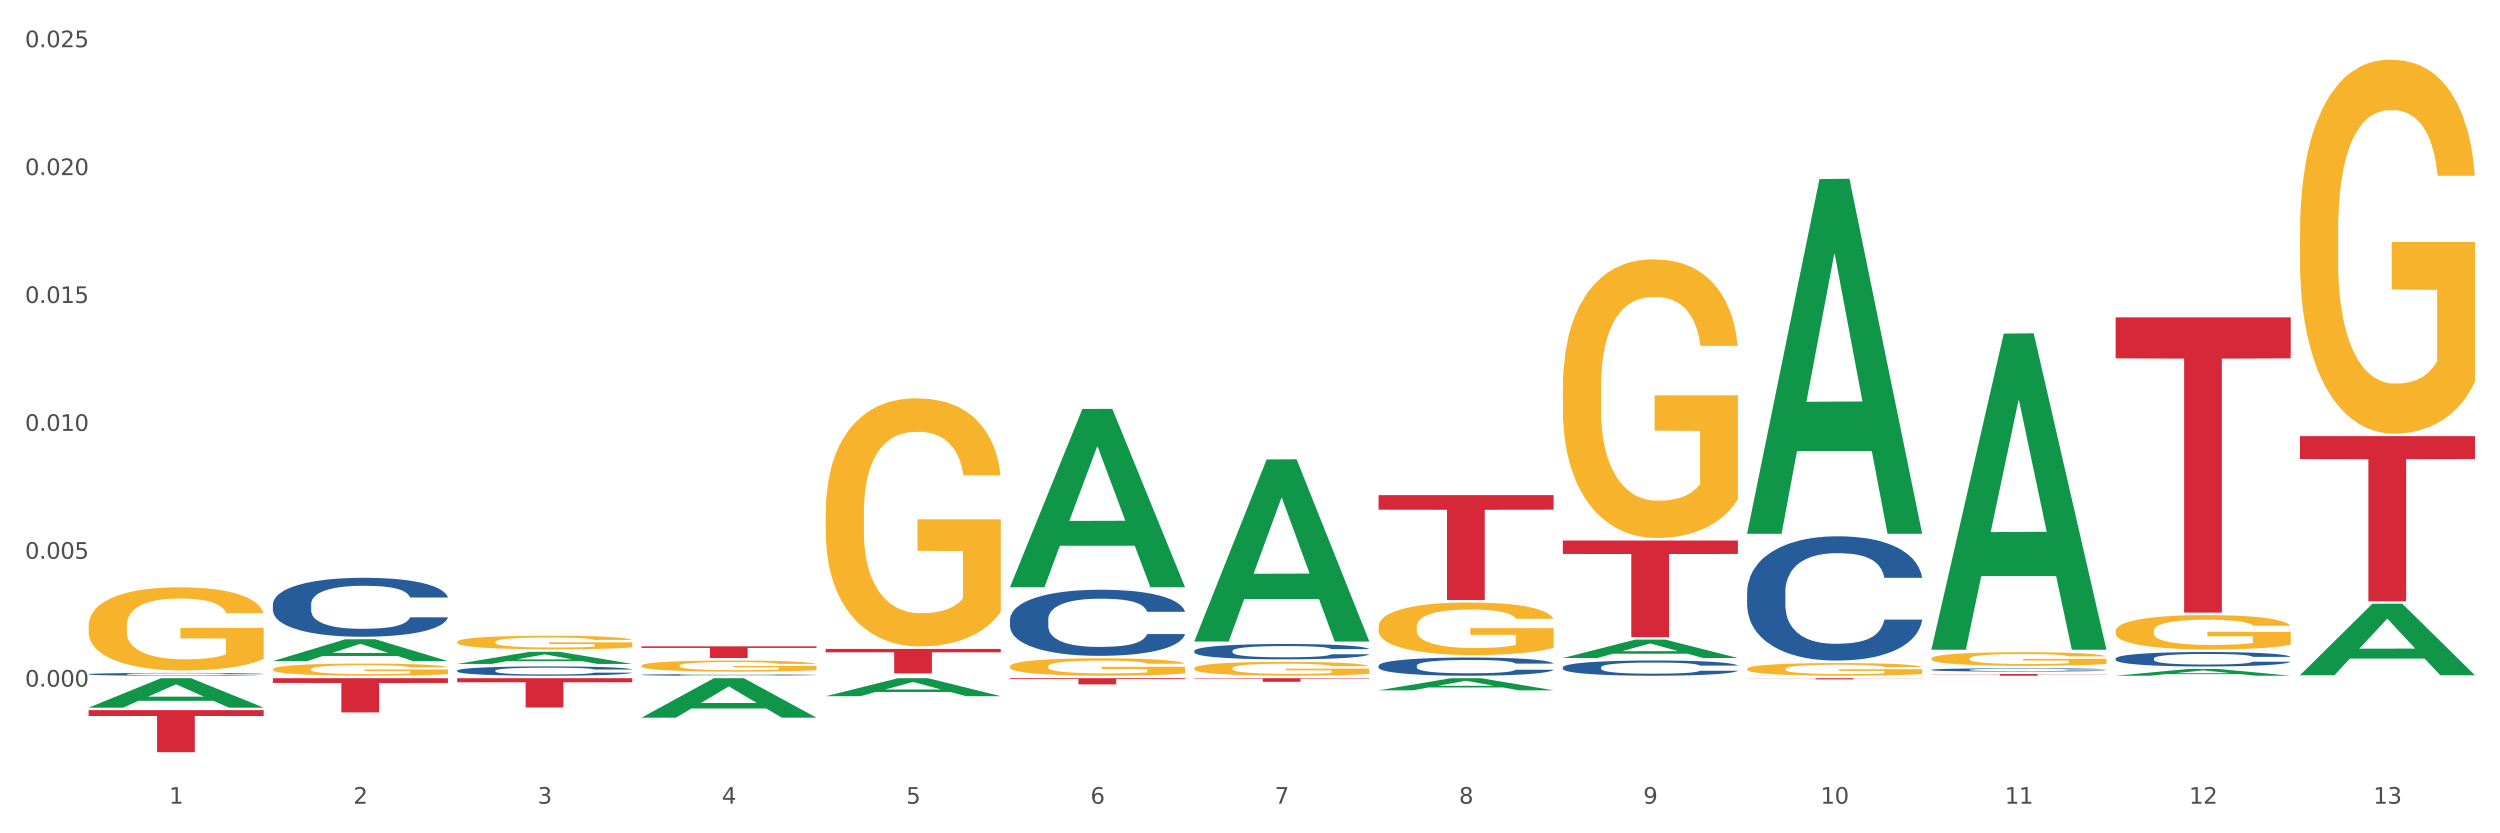 <?xml version="1.0" encoding="utf-8" standalone="no"?>
<!DOCTYPE svg PUBLIC "-//W3C//DTD SVG 1.1//EN"
  "http://www.w3.org/Graphics/SVG/1.1/DTD/svg11.dtd">
<svg xmlns:xlink="http://www.w3.org/1999/xlink" width="1080pt" height="360pt" viewBox="0 0 1080 360" xmlns="http://www.w3.org/2000/svg" version="1.1">
 <rect x="0" y="0" width="1080" height="360" fill="#333333" stroke="none"/>
 <defs>
  <style type="text/css">*{stroke-linejoin: round; stroke-linecap: butt}</style>
 </defs>
 <g id="figure_1">
  <g id="patch_1">
   <path d="M 0 360 
L 1080 360 
L 1080 0 
L 0 0 
z
" style="fill: #ffffff; stroke: #ffffff; stroke-linejoin: miter"/>
  </g>
  <g id="axes_1">
   <g id="matplotlib.axis_1">
    <g id="xtick_1">
     <g id="text_1">
      <!-- 1 -->
      <g style="fill: #4d4d4d" transform="translate(73.043 347.204) scale(0.096 -0.096)">
       <defs>
        <path id="DejaVuSans-31" d="M 794 531 
L 1825 531 
L 1825 4091 
L 703 3866 
L 703 4441 
L 1819 4666 
L 2450 4666 
L 2450 531 
L 3481 531 
L 3481 0 
L 794 0 
L 794 531 
z
" transform="scale(0.016)"/>
       </defs>
       <use xlink:href="#DejaVuSans-31"/>
      </g>
     </g>
    </g>
    <g id="xtick_2">
     <g id="text_2">
      <!-- 2 -->
      <g style="fill: #4d4d4d" transform="translate(152.65 347.204) scale(0.096 -0.096)">
       <defs>
        <path id="DejaVuSans-32" d="M 1228 531 
L 3431 531 
L 3431 0 
L 469 0 
L 469 531 
Q 828 903 1448 1529 
Q 2069 2156 2228 2338 
Q 2531 2678 2651 2914 
Q 2772 3150 2772 3378 
Q 2772 3750 2511 3984 
Q 2250 4219 1831 4219 
Q 1534 4219 1204 4116 
Q 875 4013 500 3803 
L 500 4441 
Q 881 4594 1212 4672 
Q 1544 4750 1819 4750 
Q 2544 4750 2975 4387 
Q 3406 4025 3406 3419 
Q 3406 3131 3298 2873 
Q 3191 2616 2906 2266 
Q 2828 2175 2409 1742 
Q 1991 1309 1228 531 
z
" transform="scale(0.016)"/>
       </defs>
       <use xlink:href="#DejaVuSans-32"/>
      </g>
     </g>
    </g>
    <g id="xtick_3">
     <g id="text_3">
      <!-- 3 -->
      <g style="fill: #4d4d4d" transform="translate(232.258 347.204) scale(0.096 -0.096)">
       <defs>
        <path id="DejaVuSans-33" d="M 2597 2516 
Q 3050 2419 3304 2112 
Q 3559 1806 3559 1356 
Q 3559 666 3084 287 
Q 2609 -91 1734 -91 
Q 1441 -91 1130 -33 
Q 819 25 488 141 
L 488 750 
Q 750 597 1062 519 
Q 1375 441 1716 441 
Q 2309 441 2620 675 
Q 2931 909 2931 1356 
Q 2931 1769 2642 2001 
Q 2353 2234 1838 2234 
L 1294 2234 
L 1294 2753 
L 1863 2753 
Q 2328 2753 2575 2939 
Q 2822 3125 2822 3475 
Q 2822 3834 2567 4026 
Q 2313 4219 1838 4219 
Q 1578 4219 1281 4162 
Q 984 4106 628 3988 
L 628 4550 
Q 988 4650 1302 4700 
Q 1616 4750 1894 4750 
Q 2613 4750 3031 4423 
Q 3450 4097 3450 3541 
Q 3450 3153 3228 2886 
Q 3006 2619 2597 2516 
z
" transform="scale(0.016)"/>
       </defs>
       <use xlink:href="#DejaVuSans-33"/>
      </g>
     </g>
    </g>
    <g id="xtick_4">
     <g id="text_4">
      <!-- 4 -->
      <g style="fill: #4d4d4d" transform="translate(311.865 347.204) scale(0.096 -0.096)">
       <defs>
        <path id="DejaVuSans-34" d="M 2419 4116 
L 825 1625 
L 2419 1625 
L 2419 4116 
z
M 2253 4666 
L 3047 4666 
L 3047 1625 
L 3713 1625 
L 3713 1100 
L 3047 1100 
L 3047 0 
L 2419 0 
L 2419 1100 
L 313 1100 
L 313 1709 
L 2253 4666 
z
" transform="scale(0.016)"/>
       </defs>
       <use xlink:href="#DejaVuSans-34"/>
      </g>
     </g>
    </g>
    <g id="xtick_5">
     <g id="text_5">
      <!-- 5 -->
      <g style="fill: #4d4d4d" transform="translate(391.473 347.204) scale(0.096 -0.096)">
       <defs>
        <path id="DejaVuSans-35" d="M 691 4666 
L 3169 4666 
L 3169 4134 
L 1269 4134 
L 1269 2991 
Q 1406 3038 1543 3061 
Q 1681 3084 1819 3084 
Q 2600 3084 3056 2656 
Q 3513 2228 3513 1497 
Q 3513 744 3044 326 
Q 2575 -91 1722 -91 
Q 1428 -91 1123 -41 
Q 819 9 494 109 
L 494 744 
Q 775 591 1075 516 
Q 1375 441 1709 441 
Q 2250 441 2565 725 
Q 2881 1009 2881 1497 
Q 2881 1984 2565 2268 
Q 2250 2553 1709 2553 
Q 1456 2553 1204 2497 
Q 953 2441 691 2322 
L 691 4666 
z
" transform="scale(0.016)"/>
       </defs>
       <use xlink:href="#DejaVuSans-35"/>
      </g>
     </g>
    </g>
    <g id="xtick_6">
     <g id="text_6">
      <!-- 6 -->
      <g style="fill: #4d4d4d" transform="translate(471.08 347.204) scale(0.096 -0.096)">
       <defs>
        <path id="DejaVuSans-36" d="M 2113 2584 
Q 1688 2584 1439 2293 
Q 1191 2003 1191 1497 
Q 1191 994 1439 701 
Q 1688 409 2113 409 
Q 2538 409 2786 701 
Q 3034 994 3034 1497 
Q 3034 2003 2786 2293 
Q 2538 2584 2113 2584 
z
M 3366 4563 
L 3366 3988 
Q 3128 4100 2886 4159 
Q 2644 4219 2406 4219 
Q 1781 4219 1451 3797 
Q 1122 3375 1075 2522 
Q 1259 2794 1537 2939 
Q 1816 3084 2150 3084 
Q 2853 3084 3261 2657 
Q 3669 2231 3669 1497 
Q 3669 778 3244 343 
Q 2819 -91 2113 -91 
Q 1303 -91 875 529 
Q 447 1150 447 2328 
Q 447 3434 972 4092 
Q 1497 4750 2381 4750 
Q 2619 4750 2861 4703 
Q 3103 4656 3366 4563 
z
" transform="scale(0.016)"/>
       </defs>
       <use xlink:href="#DejaVuSans-36"/>
      </g>
     </g>
    </g>
    <g id="xtick_7">
     <g id="text_7">
      <!-- 7 -->
      <g style="fill: #4d4d4d" transform="translate(550.688 347.204) scale(0.096 -0.096)">
       <defs>
        <path id="DejaVuSans-37" d="M 525 4666 
L 3525 4666 
L 3525 4397 
L 1831 0 
L 1172 0 
L 2766 4134 
L 525 4134 
L 525 4666 
z
" transform="scale(0.016)"/>
       </defs>
       <use xlink:href="#DejaVuSans-37"/>
      </g>
     </g>
    </g>
    <g id="xtick_8">
     <g id="text_8">
      <!-- 8 -->
      <g style="fill: #4d4d4d" transform="translate(630.295 347.204) scale(0.096 -0.096)">
       <defs>
        <path id="DejaVuSans-38" d="M 2034 2216 
Q 1584 2216 1326 1975 
Q 1069 1734 1069 1313 
Q 1069 891 1326 650 
Q 1584 409 2034 409 
Q 2484 409 2743 651 
Q 3003 894 3003 1313 
Q 3003 1734 2745 1975 
Q 2488 2216 2034 2216 
z
M 1403 2484 
Q 997 2584 770 2862 
Q 544 3141 544 3541 
Q 544 4100 942 4425 
Q 1341 4750 2034 4750 
Q 2731 4750 3128 4425 
Q 3525 4100 3525 3541 
Q 3525 3141 3298 2862 
Q 3072 2584 2669 2484 
Q 3125 2378 3379 2068 
Q 3634 1759 3634 1313 
Q 3634 634 3220 271 
Q 2806 -91 2034 -91 
Q 1263 -91 848 271 
Q 434 634 434 1313 
Q 434 1759 690 2068 
Q 947 2378 1403 2484 
z
M 1172 3481 
Q 1172 3119 1398 2916 
Q 1625 2713 2034 2713 
Q 2441 2713 2670 2916 
Q 2900 3119 2900 3481 
Q 2900 3844 2670 4047 
Q 2441 4250 2034 4250 
Q 1625 4250 1398 4047 
Q 1172 3844 1172 3481 
z
" transform="scale(0.016)"/>
       </defs>
       <use xlink:href="#DejaVuSans-38"/>
      </g>
     </g>
    </g>
    <g id="xtick_9">
     <g id="text_9">
      <!-- 9 -->
      <g style="fill: #4d4d4d" transform="translate(709.902 347.204) scale(0.096 -0.096)">
       <defs>
        <path id="DejaVuSans-39" d="M 703 97 
L 703 672 
Q 941 559 1184 500 
Q 1428 441 1663 441 
Q 2288 441 2617 861 
Q 2947 1281 2994 2138 
Q 2813 1869 2534 1725 
Q 2256 1581 1919 1581 
Q 1219 1581 811 2004 
Q 403 2428 403 3163 
Q 403 3881 828 4315 
Q 1253 4750 1959 4750 
Q 2769 4750 3195 4129 
Q 3622 3509 3622 2328 
Q 3622 1225 3098 567 
Q 2575 -91 1691 -91 
Q 1453 -91 1209 -44 
Q 966 3 703 97 
z
M 1959 2075 
Q 2384 2075 2632 2365 
Q 2881 2656 2881 3163 
Q 2881 3666 2632 3958 
Q 2384 4250 1959 4250 
Q 1534 4250 1286 3958 
Q 1038 3666 1038 3163 
Q 1038 2656 1286 2365 
Q 1534 2075 1959 2075 
z
" transform="scale(0.016)"/>
       </defs>
       <use xlink:href="#DejaVuSans-39"/>
      </g>
     </g>
    </g>
    <g id="xtick_10">
     <g id="text_10">
      <!-- 10 -->
      <g style="fill: #4d4d4d" transform="translate(786.456 347.204) scale(0.096 -0.096)">
       <defs>
        <path id="DejaVuSans-30" d="M 2034 4250 
Q 1547 4250 1301 3770 
Q 1056 3291 1056 2328 
Q 1056 1369 1301 889 
Q 1547 409 2034 409 
Q 2525 409 2770 889 
Q 3016 1369 3016 2328 
Q 3016 3291 2770 3770 
Q 2525 4250 2034 4250 
z
M 2034 4750 
Q 2819 4750 3233 4129 
Q 3647 3509 3647 2328 
Q 3647 1150 3233 529 
Q 2819 -91 2034 -91 
Q 1250 -91 836 529 
Q 422 1150 422 2328 
Q 422 3509 836 4129 
Q 1250 4750 2034 4750 
z
" transform="scale(0.016)"/>
       </defs>
       <use xlink:href="#DejaVuSans-31"/>
       <use xlink:href="#DejaVuSans-30" transform="translate(63.623 0)"/>
      </g>
     </g>
    </g>
    <g id="xtick_11">
     <g id="text_11">
      <!-- 11 -->
      <g style="fill: #4d4d4d" transform="translate(866.063 347.204) scale(0.096 -0.096)">
       <use xlink:href="#DejaVuSans-31"/>
       <use xlink:href="#DejaVuSans-31" transform="translate(63.623 0)"/>
      </g>
     </g>
    </g>
    <g id="xtick_12">
     <g id="text_12">
      <!-- 12 -->
      <g style="fill: #4d4d4d" transform="translate(945.671 347.204) scale(0.096 -0.096)">
       <use xlink:href="#DejaVuSans-31"/>
       <use xlink:href="#DejaVuSans-32" transform="translate(63.623 0)"/>
      </g>
     </g>
    </g>
    <g id="xtick_13">
     <g id="text_13">
      <!-- 13 -->
      <g style="fill: #4d4d4d" transform="translate(1025.278 347.204) scale(0.096 -0.096)">
       <use xlink:href="#DejaVuSans-31"/>
       <use xlink:href="#DejaVuSans-33" transform="translate(63.623 0)"/>
      </g>
     </g>
    </g>
    <g id="xtick_14"/>
    <g id="xtick_15"/>
    <g id="xtick_16"/>
    <g id="xtick_17"/>
    <g id="xtick_18"/>
    <g id="xtick_19"/>
    <g id="xtick_20"/>
    <g id="xtick_21"/>
    <g id="xtick_22"/>
    <g id="xtick_23"/>
    <g id="xtick_24"/>
    <g id="xtick_25"/>
   </g>
   <g id="matplotlib.axis_2">
    <g id="ytick_1">
     <g id="text_14">
      <!-- 0.000 -->
      <g style="fill: #4d4d4d" transform="translate(10.8 296.626) scale(0.096 -0.096)">
       <defs>
        <path id="DejaVuSans-2e" d="M 684 794 
L 1344 794 
L 1344 0 
L 684 0 
L 684 794 
z
" transform="scale(0.016)"/>
       </defs>
       <use xlink:href="#DejaVuSans-30"/>
       <use xlink:href="#DejaVuSans-2e" transform="translate(63.623 0)"/>
       <use xlink:href="#DejaVuSans-30" transform="translate(95.41 0)"/>
       <use xlink:href="#DejaVuSans-30" transform="translate(159.033 0)"/>
       <use xlink:href="#DejaVuSans-30" transform="translate(222.656 0)"/>
      </g>
     </g>
    </g>
    <g id="ytick_2">
     <g id="text_15">
      <!-- 0.005 -->
      <g style="fill: #4d4d4d" transform="translate(10.8 241.381) scale(0.096 -0.096)">
       <use xlink:href="#DejaVuSans-30"/>
       <use xlink:href="#DejaVuSans-2e" transform="translate(63.623 0)"/>
       <use xlink:href="#DejaVuSans-30" transform="translate(95.41 0)"/>
       <use xlink:href="#DejaVuSans-30" transform="translate(159.033 0)"/>
       <use xlink:href="#DejaVuSans-35" transform="translate(222.656 0)"/>
      </g>
     </g>
    </g>
    <g id="ytick_3">
     <g id="text_16">
      <!-- 0.010 -->
      <g style="fill: #4d4d4d" transform="translate(10.8 186.135) scale(0.096 -0.096)">
       <use xlink:href="#DejaVuSans-30"/>
       <use xlink:href="#DejaVuSans-2e" transform="translate(63.623 0)"/>
       <use xlink:href="#DejaVuSans-30" transform="translate(95.41 0)"/>
       <use xlink:href="#DejaVuSans-31" transform="translate(159.033 0)"/>
       <use xlink:href="#DejaVuSans-30" transform="translate(222.656 0)"/>
      </g>
     </g>
    </g>
    <g id="ytick_4">
     <g id="text_17">
      <!-- 0.015 -->
      <g style="fill: #4d4d4d" transform="translate(10.8 130.89) scale(0.096 -0.096)">
       <use xlink:href="#DejaVuSans-30"/>
       <use xlink:href="#DejaVuSans-2e" transform="translate(63.623 0)"/>
       <use xlink:href="#DejaVuSans-30" transform="translate(95.41 0)"/>
       <use xlink:href="#DejaVuSans-31" transform="translate(159.033 0)"/>
       <use xlink:href="#DejaVuSans-35" transform="translate(222.656 0)"/>
      </g>
     </g>
    </g>
    <g id="ytick_5">
     <g id="text_18">
      <!-- 0.020 -->
      <g style="fill: #4d4d4d" transform="translate(10.8 75.644) scale(0.096 -0.096)">
       <use xlink:href="#DejaVuSans-30"/>
       <use xlink:href="#DejaVuSans-2e" transform="translate(63.623 0)"/>
       <use xlink:href="#DejaVuSans-30" transform="translate(95.41 0)"/>
       <use xlink:href="#DejaVuSans-32" transform="translate(159.033 0)"/>
       <use xlink:href="#DejaVuSans-30" transform="translate(222.656 0)"/>
      </g>
     </g>
    </g>
    <g id="ytick_6">
     <g id="text_19">
      <!-- 0.025 -->
      <g style="fill: #4d4d4d" transform="translate(10.8 20.399) scale(0.096 -0.096)">
       <use xlink:href="#DejaVuSans-30"/>
       <use xlink:href="#DejaVuSans-2e" transform="translate(63.623 0)"/>
       <use xlink:href="#DejaVuSans-30" transform="translate(95.41 0)"/>
       <use xlink:href="#DejaVuSans-32" transform="translate(159.033 0)"/>
       <use xlink:href="#DejaVuSans-35" transform="translate(222.656 0)"/>
      </g>
     </g>
    </g>
    <g id="ytick_7"/>
    <g id="ytick_8"/>
    <g id="ytick_9"/>
    <g id="ytick_10"/>
    <g id="ytick_11"/>
    <g id="ytick_12"/>
   </g>
   <g id="PolyCollection_1">
    <path d="M 38.283 305.679 
L 38.361 305.667 
L 69.547 292.991 
L 82.49 292.979 
L 113.91 305.703 
L 98.941 305.703 
L 92.158 302.74 
L 59.958 302.74 
L 59.724 302.788 
L 53.175 305.703 
L 38.283 305.703 
L 38.283 305.679 
L 64.012 300.972 
L 88.103 300.96 
L 76.175 295.691 
L 76.019 295.667 
L 75.863 295.703 
L 63.934 300.96 
L 64.012 300.972 
L 38.283 305.679 
z
" clip-path="url(#p99a442b3ab)" style="fill: #109648"/>
    <path d="M 834.358 284.466 
L 834.447 284.461 
L 834.447 284.268 
L 834.626 284.101 
L 835.519 283.699 
L 836.858 283.366 
L 837.84 283.189 
L 838.822 283.044 
L 839.983 282.899 
L 841.412 282.749 
L 844.001 282.529 
L 845.608 282.416 
L 847.573 282.298 
L 851.144 282.126 
L 853.733 282.029 
L 856.412 281.949 
L 860.787 281.852 
L 863.644 281.809 
L 866.68 281.777 
L 870.341 281.755 
L 873.109 281.75 
L 879.181 281.766 
L 884.359 281.815 
L 886.859 281.852 
L 890.074 281.917 
L 891.77 281.959 
L 894.538 282.045 
L 897.395 282.158 
L 899.36 282.255 
L 902.306 282.437 
L 904.538 282.62 
L 906.592 282.845 
L 907.664 283.001 
L 908.467 283.146 
L 909.181 283.312 
L 909.896 283.575 
L 893.824 283.575 
L 893.199 283.387 
L 892.217 283.21 
L 890.788 283.038 
L 889.538 282.931 
L 887.395 282.797 
L 885.431 282.711 
L 883.377 282.647 
L 880.877 282.593 
L 878.913 282.566 
L 876.145 282.545 
L 870.698 282.55 
L 867.037 282.593 
L 864.537 282.647 
L 862.93 282.695 
L 861.502 282.749 
L 859.894 282.824 
L 858.019 282.936 
L 856.68 283.038 
L 855.341 283.167 
L 854.269 283.296 
L 853.287 283.446 
L 852.483 283.607 
L 851.858 283.774 
L 851.323 283.978 
L 850.876 284.316 
L 850.876 285.052 
L 851.055 285.218 
L 851.501 285.438 
L 852.037 285.604 
L 852.93 285.803 
L 853.733 285.937 
L 855.251 286.131 
L 856.948 286.292 
L 858.287 286.394 
L 859.626 286.479 
L 861.948 286.598 
L 864.537 286.694 
L 866.77 286.753 
L 869.805 286.807 
L 871.859 286.828 
L 873.645 286.839 
L 878.02 286.839 
L 881.145 286.823 
L 884.627 286.785 
L 887.306 286.737 
L 889.538 286.678 
L 892.038 286.581 
L 893.645 286.49 
L 893.645 285.368 
L 874.002 285.363 
L 874.002 284.617 
L 909.985 284.617 
L 909.985 286.807 
L 908.467 286.92 
L 906.771 287.022 
L 904.985 287.113 
L 902.306 287.226 
L 899.092 287.333 
L 896.235 287.408 
L 893.199 287.473 
L 889.627 287.532 
L 884.984 287.585 
L 882.127 287.607 
L 878.556 287.623 
L 874.359 287.628 
L 870.698 287.617 
L 867.127 287.591 
L 863.377 287.542 
L 859.716 287.473 
L 856.948 287.403 
L 854.18 287.317 
L 851.233 287.204 
L 848.912 287.097 
L 847.126 287 
L 845.162 286.877 
L 843.019 286.716 
L 841.412 286.571 
L 839.983 286.42 
L 838.465 286.227 
L 837.394 286.061 
L 836.322 285.851 
L 835.697 285.696 
L 834.983 285.454 
L 834.447 285.116 
L 834.358 284.466 
z
" clip-path="url(#p99a442b3ab)" style="fill: #f7b32b"/>
    <path d="M 913.965 272.596 
L 914.055 272.583 
L 914.055 272.094 
L 914.233 271.673 
L 915.126 270.654 
L 916.465 269.812 
L 917.448 269.364 
L 918.43 268.997 
L 919.591 268.63 
L 921.019 268.25 
L 923.609 267.693 
L 925.216 267.408 
L 927.18 267.109 
L 930.752 266.674 
L 933.341 266.43 
L 936.02 266.226 
L 940.395 265.981 
L 943.252 265.873 
L 946.288 265.791 
L 949.949 265.737 
L 952.716 265.723 
L 958.788 265.764 
L 963.967 265.886 
L 966.467 265.981 
L 969.681 266.144 
L 971.378 266.253 
L 974.146 266.47 
L 977.003 266.756 
L 978.967 267 
L 981.914 267.462 
L 984.146 267.924 
L 986.2 268.494 
L 987.271 268.888 
L 988.075 269.255 
L 988.789 269.676 
L 989.503 270.342 
L 973.431 270.342 
L 972.806 269.866 
L 971.824 269.418 
L 970.396 268.983 
L 969.146 268.712 
L 967.003 268.372 
L 965.038 268.155 
L 962.985 267.992 
L 960.485 267.856 
L 958.52 267.788 
L 955.752 267.734 
L 950.306 267.747 
L 946.645 267.856 
L 944.145 267.992 
L 942.538 268.114 
L 941.109 268.25 
L 939.502 268.44 
L 937.627 268.725 
L 936.287 268.983 
L 934.948 269.309 
L 933.877 269.635 
L 932.894 270.016 
L 932.091 270.423 
L 931.466 270.844 
L 930.93 271.36 
L 930.484 272.216 
L 930.484 274.077 
L 930.662 274.498 
L 931.109 275.055 
L 931.644 275.476 
L 932.537 275.979 
L 933.341 276.318 
L 934.859 276.807 
L 936.555 277.215 
L 937.895 277.473 
L 939.234 277.69 
L 941.555 277.989 
L 944.145 278.234 
L 946.377 278.383 
L 949.413 278.519 
L 951.466 278.573 
L 953.252 278.6 
L 957.627 278.6 
L 960.752 278.56 
L 964.235 278.464 
L 966.913 278.342 
L 969.146 278.193 
L 971.646 277.948 
L 973.253 277.717 
L 973.253 274.878 
L 953.609 274.865 
L 953.609 272.977 
L 989.593 272.977 
L 989.593 278.519 
L 988.075 278.804 
L 986.378 279.062 
L 984.592 279.293 
L 981.914 279.578 
L 978.699 279.85 
L 975.842 280.04 
L 972.806 280.203 
L 969.235 280.353 
L 964.592 280.488 
L 961.735 280.543 
L 958.163 280.583 
L 953.967 280.597 
L 950.306 280.57 
L 946.734 280.502 
L 942.984 280.38 
L 939.323 280.203 
L 936.555 280.027 
L 933.787 279.809 
L 930.841 279.524 
L 928.519 279.252 
L 926.734 279.008 
L 924.769 278.695 
L 922.626 278.288 
L 921.019 277.921 
L 919.591 277.541 
L 918.073 277.052 
L 917.001 276.631 
L 915.93 276.101 
L 915.305 275.707 
L 914.59 275.096 
L 914.055 274.24 
L 913.965 272.596 
z
" clip-path="url(#p99a442b3ab)" style="fill: #f7b32b"/>
    <path d="M 993.573 100.421 
L 993.662 100.274 
L 993.662 94.962 
L 993.841 90.388 
L 994.734 79.321 
L 996.073 70.173 
L 997.055 65.304 
L 998.037 61.32 
L 999.198 57.336 
L 1000.627 53.204 
L 1003.216 47.155 
L 1004.823 44.056 
L 1006.788 40.81 
L 1010.359 36.088 
L 1012.948 33.432 
L 1015.627 31.219 
L 1020.002 28.563 
L 1022.859 27.383 
L 1025.895 26.497 
L 1029.556 25.907 
L 1032.324 25.759 
L 1038.396 26.202 
L 1043.574 27.53 
L 1046.074 28.563 
L 1049.289 30.334 
L 1050.985 31.514 
L 1053.753 33.875 
L 1056.61 36.973 
L 1058.575 39.629 
L 1061.521 44.646 
L 1063.753 49.663 
L 1065.807 55.86 
L 1066.879 60.139 
L 1067.682 64.123 
L 1068.396 68.697 
L 1069.111 75.927 
L 1053.039 75.927 
L 1052.414 70.763 
L 1051.432 65.894 
L 1050.003 61.172 
L 1048.753 58.221 
L 1046.61 54.532 
L 1044.646 52.171 
L 1042.592 50.401 
L 1040.092 48.925 
L 1038.128 48.187 
L 1035.36 47.597 
L 1029.913 47.745 
L 1026.252 48.925 
L 1023.752 50.401 
L 1022.145 51.729 
L 1020.717 53.204 
L 1019.109 55.27 
L 1017.234 58.369 
L 1015.895 61.172 
L 1014.556 64.713 
L 1013.484 68.255 
L 1012.502 72.386 
L 1011.698 76.813 
L 1011.073 81.387 
L 1010.538 86.994 
L 1010.091 96.29 
L 1010.091 116.504 
L 1010.27 121.078 
L 1010.716 127.128 
L 1011.252 131.702 
L 1012.145 137.162 
L 1012.948 140.851 
L 1014.466 146.162 
L 1016.163 150.589 
L 1017.502 153.393 
L 1018.841 155.753 
L 1021.163 159 
L 1023.752 161.655 
L 1025.985 163.279 
L 1029.02 164.754 
L 1031.074 165.344 
L 1032.86 165.639 
L 1037.235 165.639 
L 1040.36 165.197 
L 1043.842 164.164 
L 1046.521 162.836 
L 1048.753 161.213 
L 1051.253 158.557 
L 1052.86 156.048 
L 1052.86 125.21 
L 1033.217 125.062 
L 1033.217 104.553 
L 1069.2 104.553 
L 1069.2 164.754 
L 1067.682 167.853 
L 1065.986 170.656 
L 1064.2 173.165 
L 1061.521 176.263 
L 1058.307 179.214 
L 1055.45 181.28 
L 1052.414 183.051 
L 1048.842 184.674 
L 1044.199 186.149 
L 1041.342 186.739 
L 1037.771 187.182 
L 1033.574 187.33 
L 1029.913 187.034 
L 1026.342 186.297 
L 1022.592 184.969 
L 1018.931 183.051 
L 1016.163 181.132 
L 1013.395 178.772 
L 1010.448 175.673 
L 1008.127 172.722 
L 1006.341 170.066 
L 1004.377 166.672 
L 1002.234 162.246 
L 1000.627 158.262 
L 999.198 154.13 
L 997.68 148.818 
L 996.609 144.244 
L 995.537 138.49 
L 994.912 134.211 
L 994.198 127.571 
L 993.662 118.275 
L 993.573 100.421 
z
" clip-path="url(#p99a442b3ab)" style="fill: #f7b32b"/>
    <path d="M 117.89 261.051 
L 117.98 261.027 
L 117.98 260.376 
L 118.248 259.492 
L 119.231 257.864 
L 120.483 256.632 
L 122.628 255.19 
L 123.79 254.585 
L 125.31 253.911 
L 128.439 252.818 
L 132.015 251.887 
L 134.518 251.376 
L 136.395 251.05 
L 140.597 250.469 
L 143.01 250.213 
L 145.513 250.003 
L 147.659 249.864 
L 151.234 249.701 
L 154.095 249.631 
L 157.403 249.608 
L 160.174 249.631 
L 163.839 249.724 
L 169.203 250.003 
L 171.259 250.166 
L 174.03 250.445 
L 176.89 250.817 
L 179.215 251.189 
L 181.896 251.724 
L 184.668 252.422 
L 187.349 253.306 
L 189.227 254.12 
L 190.746 254.98 
L 192.087 256.027 
L 193.071 257.167 
L 193.518 258.12 
L 177.159 258.12 
L 176.712 257.26 
L 175.818 256.329 
L 174.924 255.701 
L 173.94 255.19 
L 172.421 254.608 
L 171.08 254.236 
L 168.845 253.794 
L 166.789 253.515 
L 165.09 253.352 
L 163.034 253.213 
L 158.654 253.073 
L 155.525 253.073 
L 153.559 253.12 
L 151.145 253.236 
L 149.089 253.399 
L 146.675 253.678 
L 144.798 253.98 
L 142.921 254.376 
L 141.848 254.655 
L 140.239 255.167 
L 139.166 255.585 
L 137.736 256.306 
L 136.931 256.818 
L 135.501 258.143 
L 134.875 259.12 
L 134.607 259.795 
L 134.428 260.539 
L 134.428 264.167 
L 134.965 265.795 
L 135.412 266.493 
L 136.127 267.284 
L 137.468 268.307 
L 139.434 269.307 
L 141.49 270.028 
L 143.189 270.47 
L 144.798 270.795 
L 146.407 271.051 
L 148.374 271.284 
L 149.983 271.423 
L 152.396 271.563 
L 155.257 271.633 
L 157.492 271.633 
L 162.051 271.516 
L 164.107 271.4 
L 166.074 271.237 
L 168.219 270.982 
L 169.918 270.702 
L 170.901 270.493 
L 172.51 270.051 
L 173.762 269.586 
L 174.834 269.051 
L 175.549 268.586 
L 176.354 267.888 
L 176.98 267.098 
L 177.159 266.679 
L 193.518 266.679 
L 193.16 267.516 
L 192.534 268.33 
L 191.283 269.423 
L 190.299 270.051 
L 188.78 270.819 
L 187.171 271.47 
L 184.936 272.191 
L 182.88 272.726 
L 180.734 273.191 
L 178.41 273.61 
L 174.209 274.191 
L 172.689 274.354 
L 169.471 274.633 
L 166.968 274.796 
L 163.303 274.959 
L 159.548 275.052 
L 155.615 275.075 
L 152.128 275.028 
L 148.284 274.889 
L 145.871 274.749 
L 143.189 274.54 
L 140.06 274.214 
L 137.11 273.819 
L 134.339 273.354 
L 131.747 272.819 
L 129.333 272.214 
L 126.204 271.214 
L 123.88 270.237 
L 122.181 269.33 
L 121.019 268.563 
L 119.857 267.586 
L 119.231 266.911 
L 118.248 265.283 
L 117.89 263.772 
L 117.89 261.051 
z
" clip-path="url(#p99a442b3ab)" style="fill: #255c99"/>
    <path d="M 38.283 306.772 
L 113.91 306.772 
L 113.91 309.298 
L 84.161 309.315 
L 84.161 324.95 
L 67.853 324.95 
L 67.853 309.315 
L 38.283 309.298 
L 38.283 306.789 
L 38.283 306.772 
z
" clip-path="url(#p99a442b3ab)" style="fill: #d62839"/>
    <path d="M 117.89 292.979 
L 193.518 292.979 
L 193.518 295.034 
L 163.769 295.048 
L 163.769 307.768 
L 147.46 307.768 
L 147.46 295.048 
L 117.89 295.034 
L 117.89 292.993 
L 117.89 292.979 
z
" clip-path="url(#p99a442b3ab)" style="fill: #d62839"/>
    <path d="M 197.498 292.979 
L 273.125 292.979 
L 273.125 294.734 
L 243.376 294.746 
L 243.376 305.611 
L 227.068 305.611 
L 227.068 294.746 
L 197.498 294.734 
L 197.498 292.991 
L 197.498 292.979 
z
" clip-path="url(#p99a442b3ab)" style="fill: #d62839"/>
    <path d="M 277.105 279.21 
L 352.733 279.21 
L 352.733 279.913 
L 322.984 279.918 
L 322.984 284.269 
L 306.675 284.269 
L 306.675 279.918 
L 277.105 279.913 
L 277.105 279.215 
L 277.105 279.21 
z
" clip-path="url(#p99a442b3ab)" style="fill: #d62839"/>
    <path d="M 356.713 280.333 
L 432.34 280.333 
L 432.34 281.802 
L 402.591 281.812 
L 402.591 290.903 
L 386.283 290.903 
L 386.283 281.812 
L 356.713 281.802 
L 356.713 280.343 
L 356.713 280.333 
z
" clip-path="url(#p99a442b3ab)" style="fill: #d62839"/>
    <path d="M 436.32 292.979 
L 511.948 292.979 
L 511.948 293.35 
L 482.199 293.353 
L 482.199 295.652 
L 465.89 295.652 
L 465.89 293.353 
L 436.32 293.35 
L 436.32 292.981 
L 436.32 292.979 
z
" clip-path="url(#p99a442b3ab)" style="fill: #d62839"/>
    <path d="M 515.928 292.979 
L 591.555 292.979 
L 591.555 293.197 
L 561.806 293.199 
L 561.806 294.552 
L 545.498 294.552 
L 545.498 293.199 
L 515.928 293.197 
L 515.928 292.98 
L 515.928 292.979 
z
" clip-path="url(#p99a442b3ab)" style="fill: #d62839"/>
    <path d="M 595.535 213.887 
L 671.163 213.887 
L 671.163 220.185 
L 641.413 220.227 
L 641.413 259.202 
L 625.105 259.202 
L 625.105 220.227 
L 595.535 220.185 
L 595.535 213.93 
L 595.535 213.887 
z
" clip-path="url(#p99a442b3ab)" style="fill: #d62839"/>
    <path d="M 675.143 233.503 
L 750.77 233.503 
L 750.77 239.302 
L 721.021 239.341 
L 721.021 275.235 
L 704.713 275.235 
L 704.713 239.341 
L 675.143 239.302 
L 675.143 233.542 
L 675.143 233.503 
z
" clip-path="url(#p99a442b3ab)" style="fill: #d62839"/>
    <path d="M 754.75 292.979 
L 830.378 292.979 
L 830.378 293.05 
L 800.628 293.051 
L 800.628 293.494 
L 784.32 293.494 
L 784.32 293.051 
L 754.75 293.05 
L 754.75 292.979 
L 754.75 292.979 
z
" clip-path="url(#p99a442b3ab)" style="fill: #d62839"/>
    <path d="M 834.358 291.187 
L 909.985 291.187 
L 909.985 291.287 
L 880.236 291.288 
L 880.236 291.91 
L 863.928 291.91 
L 863.928 291.288 
L 834.358 291.287 
L 834.358 291.187 
L 834.358 291.187 
z
" clip-path="url(#p99a442b3ab)" style="fill: #d62839"/>
    <path d="M 754.75 288.964 
L 754.84 288.959 
L 754.84 288.779 
L 755.018 288.624 
L 755.911 288.249 
L 757.25 287.939 
L 758.233 287.774 
L 759.215 287.639 
L 760.376 287.504 
L 761.804 287.364 
L 764.394 287.159 
L 766.001 287.054 
L 767.965 286.944 
L 771.537 286.783 
L 774.126 286.693 
L 776.805 286.618 
L 781.18 286.528 
L 784.037 286.488 
L 787.073 286.458 
L 790.734 286.438 
L 793.501 286.433 
L 799.573 286.448 
L 804.752 286.493 
L 807.252 286.528 
L 810.466 286.588 
L 812.163 286.628 
L 814.931 286.708 
L 817.788 286.813 
L 819.752 286.904 
L 822.699 287.074 
L 824.931 287.244 
L 826.985 287.454 
L 828.056 287.599 
L 828.86 287.734 
L 829.574 287.889 
L 830.288 288.134 
L 814.216 288.134 
L 813.591 287.959 
L 812.609 287.794 
L 811.181 287.634 
L 809.931 287.534 
L 807.788 287.409 
L 805.823 287.329 
L 803.77 287.269 
L 801.27 287.219 
L 799.305 287.194 
L 796.537 287.174 
L 791.091 287.179 
L 787.43 287.219 
L 784.93 287.269 
L 783.323 287.314 
L 781.894 287.364 
L 780.287 287.434 
L 778.412 287.539 
L 777.072 287.634 
L 775.733 287.754 
L 774.662 287.874 
L 773.68 288.014 
L 772.876 288.164 
L 772.251 288.319 
L 771.715 288.509 
L 771.269 288.824 
L 771.269 289.509 
L 771.447 289.664 
L 771.894 289.869 
L 772.429 290.024 
L 773.322 290.209 
L 774.126 290.334 
L 775.644 290.515 
L 777.34 290.665 
L 778.68 290.76 
L 780.019 290.84 
L 782.34 290.95 
L 784.93 291.04 
L 787.162 291.095 
L 790.198 291.145 
L 792.251 291.165 
L 794.037 291.175 
L 798.412 291.175 
L 801.537 291.16 
L 805.02 291.125 
L 807.698 291.08 
L 809.931 291.025 
L 812.431 290.935 
L 814.038 290.85 
L 814.038 289.804 
L 794.394 289.799 
L 794.394 289.104 
L 830.378 289.104 
L 830.378 291.145 
L 828.86 291.25 
L 827.163 291.345 
L 825.377 291.43 
L 822.699 291.535 
L 819.484 291.635 
L 816.627 291.705 
L 813.591 291.765 
L 810.02 291.82 
L 805.377 291.87 
L 802.52 291.89 
L 798.948 291.905 
L 794.752 291.91 
L 791.091 291.9 
L 787.519 291.875 
L 783.769 291.83 
L 780.108 291.765 
L 777.34 291.7 
L 774.572 291.62 
L 771.626 291.515 
L 769.304 291.415 
L 767.519 291.325 
L 765.554 291.21 
L 763.411 291.06 
L 761.804 290.925 
L 760.376 290.785 
L 758.858 290.605 
L 757.786 290.45 
L 756.715 290.254 
L 756.09 290.109 
L 755.375 289.884 
L 754.84 289.569 
L 754.75 288.964 
z
" clip-path="url(#p99a442b3ab)" style="fill: #f7b32b"/>
    <path d="M 913.965 137.084 
L 989.593 137.084 
L 989.593 154.812 
L 959.843 154.931 
L 959.843 264.654 
L 943.535 264.654 
L 943.535 154.931 
L 913.965 154.812 
L 913.965 137.203 
L 913.965 137.084 
z
" clip-path="url(#p99a442b3ab)" style="fill: #d62839"/>
    <path d="M 675.143 167.668 
L 675.232 167.558 
L 675.232 163.6 
L 675.411 160.191 
L 676.304 151.944 
L 677.643 145.127 
L 678.625 141.498 
L 679.607 138.529 
L 680.768 135.56 
L 682.197 132.482 
L 684.786 127.973 
L 686.393 125.664 
L 688.358 123.245 
L 691.929 119.726 
L 694.518 117.747 
L 697.197 116.098 
L 701.572 114.118 
L 704.429 113.239 
L 707.465 112.579 
L 711.126 112.139 
L 713.894 112.029 
L 719.966 112.359 
L 725.144 113.349 
L 727.644 114.118 
L 730.859 115.438 
L 732.555 116.318 
L 735.323 118.077 
L 738.18 120.386 
L 740.145 122.365 
L 743.091 126.104 
L 745.323 129.843 
L 747.377 134.461 
L 748.449 137.65 
L 749.252 140.618 
L 749.966 144.027 
L 750.681 149.415 
L 734.609 149.415 
L 733.984 145.567 
L 733.002 141.938 
L 731.573 138.419 
L 730.323 136.22 
L 728.18 133.471 
L 726.216 131.712 
L 724.162 130.392 
L 721.662 129.293 
L 719.698 128.743 
L 716.93 128.303 
L 711.483 128.413 
L 707.822 129.293 
L 705.322 130.392 
L 703.715 131.382 
L 702.287 132.482 
L 700.679 134.021 
L 698.804 136.33 
L 697.465 138.419 
L 696.126 141.058 
L 695.054 143.697 
L 694.072 146.776 
L 693.268 150.075 
L 692.643 153.484 
L 692.108 157.662 
L 691.661 164.589 
L 691.661 179.654 
L 691.84 183.062 
L 692.286 187.571 
L 692.822 190.979 
L 693.715 195.048 
L 694.518 197.797 
L 696.036 201.755 
L 697.733 205.054 
L 699.072 207.143 
L 700.411 208.903 
L 702.733 211.322 
L 705.322 213.301 
L 707.555 214.511 
L 710.59 215.61 
L 712.644 216.05 
L 714.43 216.27 
L 718.805 216.27 
L 721.93 215.94 
L 725.412 215.17 
L 728.091 214.181 
L 730.323 212.971 
L 732.823 210.992 
L 734.43 209.123 
L 734.43 186.141 
L 714.787 186.031 
L 714.787 170.747 
L 750.77 170.747 
L 750.77 215.61 
L 749.252 217.919 
L 747.556 220.008 
L 745.77 221.878 
L 743.091 224.187 
L 739.877 226.386 
L 737.02 227.925 
L 733.984 229.245 
L 730.412 230.454 
L 725.769 231.554 
L 722.912 231.994 
L 719.341 232.324 
L 715.144 232.434 
L 711.483 232.214 
L 707.912 231.664 
L 704.162 230.674 
L 700.501 229.245 
L 697.733 227.815 
L 694.965 226.056 
L 692.018 223.747 
L 689.697 221.548 
L 687.911 219.569 
L 685.947 217.04 
L 683.804 213.741 
L 682.197 210.772 
L 680.768 207.693 
L 679.25 203.735 
L 678.179 200.326 
L 677.107 196.038 
L 676.482 192.849 
L 675.768 187.901 
L 675.232 180.973 
L 675.143 167.668 
z
" clip-path="url(#p99a442b3ab)" style="fill: #f7b32b"/>
    <path d="M 515.928 288.68 
L 516.017 288.674 
L 516.017 288.477 
L 516.196 288.307 
L 517.089 287.896 
L 518.428 287.556 
L 519.41 287.375 
L 520.392 287.227 
L 521.553 287.078 
L 522.982 286.925 
L 525.571 286.7 
L 527.178 286.585 
L 529.143 286.464 
L 532.714 286.289 
L 535.303 286.19 
L 537.982 286.108 
L 542.357 286.009 
L 545.214 285.965 
L 548.25 285.932 
L 551.911 285.91 
L 554.679 285.905 
L 560.751 285.921 
L 565.929 285.971 
L 568.429 286.009 
L 571.644 286.075 
L 573.34 286.119 
L 576.108 286.206 
L 578.965 286.322 
L 580.93 286.42 
L 583.876 286.607 
L 586.108 286.793 
L 588.162 287.024 
L 589.234 287.183 
L 590.037 287.331 
L 590.751 287.501 
L 591.466 287.769 
L 575.394 287.769 
L 574.769 287.578 
L 573.787 287.397 
L 572.358 287.221 
L 571.108 287.111 
L 568.965 286.974 
L 567.001 286.887 
L 564.947 286.821 
L 562.447 286.766 
L 560.483 286.738 
L 557.715 286.717 
L 552.268 286.722 
L 548.607 286.766 
L 546.107 286.821 
L 544.5 286.87 
L 543.072 286.925 
L 541.464 287.002 
L 539.589 287.117 
L 538.25 287.221 
L 536.911 287.353 
L 535.839 287.484 
L 534.857 287.638 
L 534.053 287.802 
L 533.428 287.972 
L 532.893 288.181 
L 532.446 288.526 
L 532.446 289.278 
L 532.625 289.448 
L 533.071 289.672 
L 533.607 289.842 
L 534.5 290.045 
L 535.303 290.182 
L 536.821 290.38 
L 538.518 290.544 
L 539.857 290.649 
L 541.197 290.736 
L 543.518 290.857 
L 546.107 290.956 
L 548.34 291.016 
L 551.375 291.071 
L 553.429 291.093 
L 555.215 291.104 
L 559.59 291.104 
L 562.715 291.087 
L 566.197 291.049 
L 568.876 291 
L 571.108 290.939 
L 573.608 290.841 
L 575.215 290.747 
L 575.215 289.601 
L 555.572 289.596 
L 555.572 288.833 
L 591.555 288.833 
L 591.555 291.071 
L 590.037 291.186 
L 588.341 291.29 
L 586.555 291.383 
L 583.876 291.499 
L 580.662 291.608 
L 577.805 291.685 
L 574.769 291.751 
L 571.197 291.811 
L 566.554 291.866 
L 563.697 291.888 
L 560.126 291.904 
L 555.929 291.91 
L 552.268 291.899 
L 548.697 291.872 
L 544.947 291.822 
L 541.286 291.751 
L 538.518 291.68 
L 535.75 291.592 
L 532.803 291.477 
L 530.482 291.367 
L 528.696 291.268 
L 526.732 291.142 
L 524.589 290.978 
L 522.982 290.83 
L 521.553 290.676 
L 520.035 290.479 
L 518.964 290.309 
L 517.892 290.095 
L 517.267 289.936 
L 516.553 289.689 
L 516.017 289.343 
L 515.928 288.68 
z
" clip-path="url(#p99a442b3ab)" style="fill: #f7b32b"/>
    <path d="M 197.498 289.694 
L 197.587 289.69 
L 197.587 289.588 
L 197.856 289.448 
L 198.839 289.191 
L 200.09 288.996 
L 202.236 288.768 
L 203.398 288.673 
L 204.918 288.566 
L 208.046 288.393 
L 211.622 288.246 
L 214.125 288.165 
L 216.002 288.114 
L 220.204 288.022 
L 222.618 287.982 
L 225.121 287.949 
L 227.266 287.927 
L 230.842 287.901 
L 233.702 287.89 
L 237.01 287.886 
L 239.781 287.89 
L 243.446 287.904 
L 248.81 287.949 
L 250.866 287.974 
L 253.637 288.018 
L 256.498 288.077 
L 258.822 288.136 
L 261.504 288.221 
L 264.275 288.331 
L 266.957 288.47 
L 268.834 288.599 
L 270.354 288.735 
L 271.695 288.9 
L 272.678 289.08 
L 273.125 289.231 
L 256.766 289.231 
L 256.319 289.095 
L 255.425 288.948 
L 254.531 288.849 
L 253.548 288.768 
L 252.028 288.676 
L 250.687 288.617 
L 248.452 288.548 
L 246.396 288.503 
L 244.698 288.478 
L 242.642 288.456 
L 238.262 288.434 
L 235.133 288.434 
L 233.166 288.441 
L 230.752 288.459 
L 228.696 288.485 
L 226.283 288.529 
L 224.406 288.577 
L 222.528 288.639 
L 221.456 288.684 
L 219.846 288.764 
L 218.774 288.831 
L 217.343 288.944 
L 216.539 289.025 
L 215.109 289.235 
L 214.483 289.389 
L 214.215 289.496 
L 214.036 289.613 
L 214.036 290.186 
L 214.572 290.444 
L 215.019 290.554 
L 215.734 290.679 
L 217.075 290.841 
L 219.042 290.999 
L 221.098 291.113 
L 222.796 291.182 
L 224.406 291.234 
L 226.015 291.274 
L 227.981 291.311 
L 229.59 291.333 
L 232.004 291.355 
L 234.865 291.366 
L 237.099 291.366 
L 241.658 291.348 
L 243.715 291.329 
L 245.681 291.304 
L 247.827 291.263 
L 249.525 291.219 
L 250.508 291.186 
L 252.118 291.116 
L 253.369 291.043 
L 254.442 290.958 
L 255.157 290.885 
L 255.961 290.774 
L 256.587 290.65 
L 256.766 290.583 
L 273.125 290.583 
L 272.768 290.716 
L 272.142 290.844 
L 270.89 291.017 
L 269.907 291.116 
L 268.387 291.237 
L 266.778 291.34 
L 264.543 291.454 
L 262.487 291.539 
L 260.342 291.612 
L 258.018 291.678 
L 253.816 291.77 
L 252.296 291.796 
L 249.078 291.84 
L 246.575 291.866 
L 242.91 291.892 
L 239.155 291.906 
L 235.222 291.91 
L 231.736 291.903 
L 227.892 291.881 
L 225.478 291.858 
L 222.796 291.825 
L 219.668 291.774 
L 216.718 291.712 
L 213.946 291.638 
L 211.354 291.553 
L 208.94 291.458 
L 205.812 291.3 
L 203.487 291.146 
L 201.789 291.002 
L 200.627 290.881 
L 199.465 290.727 
L 198.839 290.62 
L 197.856 290.363 
L 197.498 290.124 
L 197.498 289.694 
z
" clip-path="url(#p99a442b3ab)" style="fill: #255c99"/>
    <path d="M 277.105 291.53 
L 277.195 291.529 
L 277.195 291.512 
L 277.463 291.488 
L 278.446 291.444 
L 279.698 291.41 
L 281.843 291.371 
L 283.005 291.355 
L 284.525 291.337 
L 287.654 291.307 
L 291.23 291.282 
L 293.733 291.268 
L 295.61 291.259 
L 299.811 291.243 
L 302.225 291.236 
L 304.728 291.231 
L 306.874 291.227 
L 310.449 291.222 
L 313.31 291.221 
L 316.618 291.22 
L 319.389 291.221 
L 323.054 291.223 
L 328.417 291.231 
L 330.474 291.235 
L 333.245 291.243 
L 336.105 291.253 
L 338.43 291.263 
L 341.111 291.277 
L 343.883 291.296 
L 346.564 291.32 
L 348.442 291.342 
L 349.961 291.366 
L 351.302 291.394 
L 352.286 291.425 
L 352.733 291.451 
L 336.374 291.451 
L 335.927 291.427 
L 335.033 291.402 
L 334.139 291.385 
L 333.155 291.371 
L 331.636 291.355 
L 330.295 291.345 
L 328.06 291.333 
L 326.004 291.326 
L 324.305 291.321 
L 322.249 291.318 
L 317.869 291.314 
L 314.74 291.314 
L 312.774 291.315 
L 310.36 291.318 
L 308.304 291.323 
L 305.89 291.33 
L 304.013 291.338 
L 302.136 291.349 
L 301.063 291.357 
L 299.454 291.371 
L 298.381 291.382 
L 296.951 291.401 
L 296.146 291.415 
L 294.716 291.451 
L 294.09 291.478 
L 293.822 291.496 
L 293.643 291.516 
L 293.643 291.614 
L 294.18 291.659 
L 294.627 291.677 
L 295.342 291.699 
L 296.683 291.727 
L 298.649 291.754 
L 300.705 291.773 
L 302.404 291.785 
L 304.013 291.794 
L 305.622 291.801 
L 307.589 291.807 
L 309.198 291.811 
L 311.611 291.815 
L 314.472 291.817 
L 316.707 291.817 
L 321.266 291.814 
L 323.322 291.81 
L 325.289 291.806 
L 327.434 291.799 
L 329.133 291.791 
L 330.116 291.786 
L 331.725 291.774 
L 332.977 291.761 
L 334.049 291.747 
L 334.764 291.734 
L 335.569 291.715 
L 336.195 291.694 
L 336.374 291.682 
L 352.733 291.682 
L 352.375 291.705 
L 351.749 291.727 
L 350.498 291.757 
L 349.514 291.774 
L 347.995 291.795 
L 346.386 291.812 
L 344.151 291.832 
L 342.095 291.846 
L 339.949 291.859 
L 337.625 291.87 
L 333.424 291.886 
L 331.904 291.89 
L 328.686 291.898 
L 326.183 291.902 
L 322.517 291.907 
L 318.763 291.909 
L 314.83 291.91 
L 311.343 291.909 
L 307.499 291.905 
L 305.086 291.901 
L 302.404 291.895 
L 299.275 291.887 
L 296.325 291.876 
L 293.554 291.863 
L 290.962 291.849 
L 288.548 291.832 
L 285.419 291.805 
L 283.095 291.779 
L 281.396 291.754 
L 280.234 291.734 
L 279.072 291.707 
L 278.446 291.689 
L 277.463 291.645 
L 277.105 291.604 
L 277.105 291.53 
z
" clip-path="url(#p99a442b3ab)" style="fill: #255c99"/>
    <path d="M 436.32 267.593 
L 436.41 267.567 
L 436.41 266.837 
L 436.678 265.846 
L 437.661 264.02 
L 438.913 262.638 
L 441.058 261.02 
L 442.22 260.342 
L 443.74 259.586 
L 446.869 258.36 
L 450.445 257.317 
L 452.948 256.743 
L 454.825 256.378 
L 459.026 255.726 
L 461.44 255.439 
L 463.943 255.204 
L 466.089 255.048 
L 469.664 254.865 
L 472.525 254.787 
L 475.832 254.761 
L 478.604 254.787 
L 482.269 254.891 
L 487.632 255.204 
L 489.689 255.387 
L 492.46 255.7 
L 495.32 256.117 
L 497.645 256.534 
L 500.326 257.134 
L 503.098 257.917 
L 505.779 258.908 
L 507.657 259.821 
L 509.176 260.786 
L 510.517 261.959 
L 511.501 263.237 
L 511.948 264.307 
L 495.589 264.307 
L 495.142 263.342 
L 494.248 262.298 
L 493.354 261.594 
L 492.37 261.02 
L 490.851 260.368 
L 489.51 259.951 
L 487.275 259.455 
L 485.219 259.142 
L 483.52 258.96 
L 481.464 258.803 
L 477.084 258.647 
L 473.955 258.647 
L 471.989 258.699 
L 469.575 258.829 
L 467.519 259.012 
L 465.105 259.325 
L 463.228 259.664 
L 461.351 260.108 
L 460.278 260.421 
L 458.669 260.994 
L 457.596 261.464 
L 456.166 262.272 
L 455.361 262.846 
L 453.931 264.333 
L 453.305 265.428 
L 453.037 266.185 
L 452.858 267.019 
L 452.858 271.088 
L 453.395 272.914 
L 453.842 273.697 
L 454.557 274.583 
L 455.898 275.731 
L 457.864 276.852 
L 459.92 277.661 
L 461.619 278.157 
L 463.228 278.522 
L 464.837 278.809 
L 466.804 279.07 
L 468.413 279.226 
L 470.826 279.382 
L 473.687 279.461 
L 475.922 279.461 
L 480.481 279.33 
L 482.537 279.2 
L 484.504 279.017 
L 486.649 278.73 
L 488.348 278.417 
L 489.331 278.183 
L 490.94 277.687 
L 492.192 277.165 
L 493.264 276.566 
L 493.979 276.044 
L 494.784 275.261 
L 495.41 274.375 
L 495.589 273.905 
L 511.948 273.905 
L 511.59 274.844 
L 510.964 275.757 
L 509.713 276.983 
L 508.729 277.687 
L 507.21 278.548 
L 505.601 279.278 
L 503.366 280.087 
L 501.31 280.687 
L 499.164 281.208 
L 496.84 281.678 
L 492.639 282.33 
L 491.119 282.512 
L 487.901 282.825 
L 485.398 283.008 
L 481.732 283.191 
L 477.978 283.295 
L 474.045 283.321 
L 470.558 283.269 
L 466.714 283.112 
L 464.301 282.956 
L 461.619 282.721 
L 458.49 282.356 
L 455.54 281.912 
L 452.769 281.391 
L 450.176 280.791 
L 447.763 280.113 
L 444.634 278.991 
L 442.31 277.896 
L 440.611 276.879 
L 439.449 276.018 
L 438.287 274.922 
L 437.661 274.166 
L 436.678 272.34 
L 436.32 270.645 
L 436.32 267.593 
z
" clip-path="url(#p99a442b3ab)" style="fill: #255c99"/>
    <path d="M 515.928 281.185 
L 516.017 281.179 
L 516.017 281.009 
L 516.286 280.779 
L 517.269 280.355 
L 518.52 280.034 
L 520.666 279.659 
L 521.828 279.502 
L 523.348 279.326 
L 526.476 279.041 
L 530.052 278.799 
L 532.555 278.666 
L 534.432 278.581 
L 538.634 278.43 
L 541.048 278.363 
L 543.551 278.309 
L 545.696 278.273 
L 549.272 278.23 
L 552.132 278.212 
L 555.44 278.206 
L 558.211 278.212 
L 561.876 278.236 
L 567.24 278.309 
L 569.296 278.351 
L 572.067 278.424 
L 574.928 278.521 
L 577.252 278.618 
L 579.934 278.757 
L 582.705 278.939 
L 585.387 279.169 
L 587.264 279.381 
L 588.784 279.605 
L 590.125 279.877 
L 591.108 280.174 
L 591.555 280.422 
L 575.196 280.422 
L 574.749 280.198 
L 573.855 279.956 
L 572.961 279.792 
L 571.978 279.659 
L 570.458 279.508 
L 569.117 279.411 
L 566.882 279.296 
L 564.826 279.223 
L 563.128 279.181 
L 561.072 279.144 
L 556.691 279.108 
L 553.563 279.108 
L 551.596 279.12 
L 549.182 279.15 
L 547.126 279.193 
L 544.713 279.266 
L 542.835 279.344 
L 540.958 279.447 
L 539.885 279.52 
L 538.276 279.653 
L 537.204 279.762 
L 535.773 279.95 
L 534.969 280.083 
L 533.539 280.428 
L 532.913 280.682 
L 532.645 280.858 
L 532.466 281.052 
L 532.466 281.996 
L 533.002 282.42 
L 533.449 282.602 
L 534.164 282.808 
L 535.505 283.074 
L 537.472 283.334 
L 539.528 283.522 
L 541.226 283.637 
L 542.835 283.722 
L 544.445 283.788 
L 546.411 283.849 
L 548.02 283.885 
L 550.434 283.922 
L 553.295 283.94 
L 555.529 283.94 
L 560.088 283.91 
L 562.145 283.879 
L 564.111 283.837 
L 566.257 283.77 
L 567.955 283.698 
L 568.938 283.643 
L 570.548 283.528 
L 571.799 283.407 
L 572.872 283.268 
L 573.587 283.147 
L 574.391 282.965 
L 575.017 282.759 
L 575.196 282.65 
L 591.555 282.65 
L 591.197 282.868 
L 590.572 283.08 
L 589.32 283.365 
L 588.337 283.528 
L 586.817 283.728 
L 585.208 283.897 
L 582.973 284.085 
L 580.917 284.224 
L 578.772 284.346 
L 576.448 284.455 
L 572.246 284.606 
L 570.726 284.648 
L 567.508 284.721 
L 565.005 284.763 
L 561.34 284.806 
L 557.585 284.83 
L 553.652 284.836 
L 550.166 284.824 
L 546.322 284.788 
L 543.908 284.751 
L 541.226 284.697 
L 538.098 284.612 
L 535.148 284.509 
L 532.376 284.388 
L 529.784 284.249 
L 527.37 284.091 
L 524.242 283.831 
L 521.917 283.577 
L 520.219 283.34 
L 519.057 283.141 
L 517.895 282.886 
L 517.269 282.711 
L 516.286 282.287 
L 515.928 281.893 
L 515.928 281.185 
z
" clip-path="url(#p99a442b3ab)" style="fill: #255c99"/>
    <path d="M 595.535 287.581 
L 595.625 287.574 
L 595.625 287.373 
L 595.893 287.1 
L 596.876 286.598 
L 598.128 286.217 
L 600.273 285.772 
L 601.435 285.586 
L 602.955 285.378 
L 606.084 285.04 
L 609.66 284.753 
L 612.163 284.595 
L 614.04 284.495 
L 618.241 284.315 
L 620.655 284.236 
L 623.158 284.172 
L 625.304 284.129 
L 628.879 284.078 
L 631.74 284.057 
L 635.047 284.05 
L 637.819 284.057 
L 641.484 284.085 
L 646.847 284.172 
L 648.904 284.222 
L 651.675 284.308 
L 654.535 284.423 
L 656.86 284.538 
L 659.541 284.703 
L 662.313 284.918 
L 664.994 285.191 
L 666.872 285.442 
L 668.391 285.708 
L 669.732 286.031 
L 670.716 286.383 
L 671.163 286.677 
L 654.803 286.677 
L 654.357 286.411 
L 653.463 286.124 
L 652.569 285.93 
L 651.585 285.772 
L 650.066 285.593 
L 648.725 285.478 
L 646.49 285.342 
L 644.434 285.256 
L 642.735 285.205 
L 640.679 285.162 
L 636.299 285.119 
L 633.17 285.119 
L 631.204 285.133 
L 628.79 285.169 
L 626.734 285.22 
L 624.32 285.306 
L 622.443 285.399 
L 620.566 285.521 
L 619.493 285.607 
L 617.884 285.765 
L 616.811 285.894 
L 615.381 286.117 
L 614.576 286.275 
L 613.146 286.684 
L 612.52 286.986 
L 612.252 287.194 
L 612.073 287.423 
L 612.073 288.543 
L 612.61 289.046 
L 613.057 289.261 
L 613.772 289.505 
L 615.113 289.821 
L 617.079 290.13 
L 619.135 290.352 
L 620.834 290.489 
L 622.443 290.589 
L 624.052 290.668 
L 626.019 290.74 
L 627.628 290.783 
L 630.041 290.826 
L 632.902 290.848 
L 635.137 290.848 
L 639.696 290.812 
L 641.752 290.776 
L 643.719 290.725 
L 645.864 290.647 
L 647.563 290.56 
L 648.546 290.496 
L 650.155 290.359 
L 651.407 290.216 
L 652.479 290.051 
L 653.194 289.907 
L 653.999 289.692 
L 654.625 289.448 
L 654.803 289.319 
L 671.163 289.319 
L 670.805 289.577 
L 670.179 289.828 
L 668.928 290.166 
L 667.944 290.359 
L 666.425 290.596 
L 664.816 290.797 
L 662.581 291.02 
L 660.525 291.185 
L 658.379 291.328 
L 656.055 291.458 
L 651.853 291.637 
L 650.334 291.687 
L 647.116 291.774 
L 644.613 291.824 
L 640.947 291.874 
L 637.193 291.903 
L 633.26 291.91 
L 629.773 291.896 
L 625.929 291.853 
L 623.516 291.809 
L 620.834 291.745 
L 617.705 291.644 
L 614.755 291.522 
L 611.984 291.379 
L 609.391 291.214 
L 606.978 291.027 
L 603.849 290.718 
L 601.525 290.417 
L 599.826 290.137 
L 598.664 289.9 
L 597.502 289.598 
L 596.876 289.39 
L 595.893 288.888 
L 595.535 288.421 
L 595.535 287.581 
z
" clip-path="url(#p99a442b3ab)" style="fill: #255c99"/>
    <path d="M 675.143 288.29 
L 675.232 288.284 
L 675.232 288.115 
L 675.5 287.887 
L 676.484 287.467 
L 677.735 287.149 
L 679.881 286.777 
L 681.043 286.62 
L 682.563 286.446 
L 685.691 286.164 
L 689.267 285.924 
L 691.77 285.792 
L 693.647 285.708 
L 697.849 285.558 
L 700.263 285.492 
L 702.766 285.438 
L 704.911 285.402 
L 708.487 285.36 
L 711.347 285.342 
L 714.655 285.336 
L 717.426 285.342 
L 721.091 285.366 
L 726.455 285.438 
L 728.511 285.48 
L 731.282 285.552 
L 734.143 285.648 
L 736.467 285.744 
L 739.149 285.882 
L 741.92 286.062 
L 744.602 286.29 
L 746.479 286.5 
L 747.999 286.723 
L 749.34 286.993 
L 750.323 287.287 
L 750.77 287.533 
L 734.411 287.533 
L 733.964 287.311 
L 733.07 287.071 
L 732.176 286.909 
L 731.193 286.777 
L 729.673 286.626 
L 728.332 286.53 
L 726.097 286.416 
L 724.041 286.344 
L 722.343 286.302 
L 720.287 286.266 
L 715.906 286.23 
L 712.778 286.23 
L 710.811 286.242 
L 708.397 286.272 
L 706.341 286.314 
L 703.928 286.386 
L 702.05 286.464 
L 700.173 286.566 
L 699.1 286.638 
L 697.491 286.771 
L 696.419 286.879 
L 694.988 287.065 
L 694.184 287.197 
L 692.753 287.539 
L 692.128 287.791 
L 691.86 287.965 
L 691.681 288.157 
L 691.681 289.094 
L 692.217 289.514 
L 692.664 289.694 
L 693.379 289.899 
L 694.72 290.163 
L 696.687 290.421 
L 698.743 290.607 
L 700.441 290.721 
L 702.05 290.805 
L 703.66 290.871 
L 705.626 290.931 
L 707.235 290.967 
L 709.649 291.003 
L 712.51 291.021 
L 714.744 291.021 
L 719.303 290.991 
L 721.359 290.961 
L 723.326 290.919 
L 725.472 290.853 
L 727.17 290.781 
L 728.153 290.727 
L 729.763 290.613 
L 731.014 290.493 
L 732.087 290.355 
L 732.802 290.235 
L 733.606 290.055 
L 734.232 289.851 
L 734.411 289.743 
L 750.77 289.743 
L 750.412 289.959 
L 749.787 290.169 
L 748.535 290.451 
L 747.552 290.613 
L 746.032 290.811 
L 744.423 290.979 
L 742.188 291.165 
L 740.132 291.304 
L 737.987 291.424 
L 735.662 291.532 
L 731.461 291.682 
L 729.941 291.724 
L 726.723 291.796 
L 724.22 291.838 
L 720.555 291.88 
L 716.8 291.904 
L 712.867 291.91 
L 709.381 291.898 
L 705.537 291.862 
L 703.123 291.826 
L 700.441 291.772 
L 697.313 291.688 
L 694.363 291.586 
L 691.591 291.466 
L 688.999 291.328 
L 686.585 291.171 
L 683.457 290.913 
L 681.132 290.661 
L 679.434 290.427 
L 678.272 290.229 
L 677.11 289.977 
L 676.484 289.803 
L 675.5 289.382 
L 675.143 288.992 
L 675.143 288.29 
z
" clip-path="url(#p99a442b3ab)" style="fill: #255c99"/>
    <path d="M 754.75 255.8 
L 754.84 255.751 
L 754.84 254.378 
L 755.108 252.515 
L 756.091 249.083 
L 757.343 246.484 
L 759.488 243.444 
L 760.65 242.169 
L 762.17 240.747 
L 765.299 238.443 
L 768.875 236.482 
L 771.378 235.403 
L 773.255 234.717 
L 777.456 233.491 
L 779.87 232.952 
L 782.373 232.51 
L 784.519 232.216 
L 788.094 231.873 
L 790.955 231.726 
L 794.262 231.677 
L 797.034 231.726 
L 800.699 231.922 
L 806.062 232.51 
L 808.118 232.854 
L 810.89 233.442 
L 813.75 234.227 
L 816.075 235.011 
L 818.756 236.139 
L 821.528 237.61 
L 824.209 239.473 
L 826.087 241.189 
L 827.606 243.003 
L 828.947 245.209 
L 829.931 247.612 
L 830.378 249.622 
L 814.018 249.622 
L 813.572 247.808 
L 812.678 245.847 
L 811.784 244.523 
L 810.8 243.444 
L 809.281 242.218 
L 807.94 241.434 
L 805.705 240.502 
L 803.649 239.914 
L 801.95 239.571 
L 799.894 239.277 
L 795.514 238.982 
L 792.385 238.982 
L 790.419 239.08 
L 788.005 239.326 
L 785.949 239.669 
L 783.535 240.257 
L 781.658 240.895 
L 779.781 241.728 
L 778.708 242.316 
L 777.099 243.395 
L 776.026 244.278 
L 774.596 245.798 
L 773.791 246.876 
L 772.361 249.671 
L 771.735 251.73 
L 771.467 253.152 
L 771.288 254.721 
L 771.288 262.37 
L 771.825 265.802 
L 772.272 267.273 
L 772.987 268.94 
L 774.328 271.097 
L 776.294 273.205 
L 778.35 274.725 
L 780.049 275.657 
L 781.658 276.343 
L 783.267 276.882 
L 785.234 277.373 
L 786.843 277.667 
L 789.256 277.961 
L 792.117 278.108 
L 794.352 278.108 
L 798.911 277.863 
L 800.967 277.618 
L 802.934 277.275 
L 805.079 276.735 
L 806.778 276.147 
L 807.761 275.706 
L 809.37 274.774 
L 810.622 273.793 
L 811.694 272.666 
L 812.409 271.685 
L 813.214 270.214 
L 813.84 268.547 
L 814.018 267.665 
L 830.378 267.665 
L 830.02 269.43 
L 829.394 271.146 
L 828.143 273.45 
L 827.159 274.774 
L 825.64 276.392 
L 824.031 277.765 
L 821.796 279.285 
L 819.74 280.412 
L 817.594 281.393 
L 815.27 282.276 
L 811.068 283.501 
L 809.549 283.845 
L 806.331 284.433 
L 803.828 284.776 
L 800.162 285.119 
L 796.408 285.315 
L 792.475 285.364 
L 788.988 285.266 
L 785.144 284.972 
L 782.731 284.678 
L 780.049 284.237 
L 776.92 283.55 
L 773.97 282.717 
L 771.199 281.736 
L 768.606 280.609 
L 766.193 279.334 
L 763.064 277.226 
L 760.74 275.166 
L 759.041 273.254 
L 757.879 271.636 
L 756.717 269.577 
L 756.091 268.155 
L 755.108 264.723 
L 754.75 261.536 
L 754.75 255.8 
z
" clip-path="url(#p99a442b3ab)" style="fill: #255c99"/>
    <path d="M 834.358 289.335 
L 834.447 289.334 
L 834.447 289.298 
L 834.715 289.248 
L 835.699 289.158 
L 836.95 289.089 
L 839.096 289.008 
L 840.258 288.975 
L 841.778 288.937 
L 844.906 288.876 
L 848.482 288.824 
L 850.985 288.796 
L 852.862 288.778 
L 857.064 288.745 
L 859.478 288.731 
L 861.981 288.719 
L 864.126 288.711 
L 867.702 288.702 
L 870.562 288.698 
L 873.87 288.697 
L 876.641 288.698 
L 880.306 288.704 
L 885.67 288.719 
L 887.726 288.728 
L 890.497 288.744 
L 893.358 288.765 
L 895.682 288.785 
L 898.364 288.815 
L 901.135 288.854 
L 903.817 288.903 
L 905.694 288.949 
L 907.214 288.997 
L 908.555 289.055 
L 909.538 289.119 
L 909.985 289.172 
L 893.626 289.172 
L 893.179 289.124 
L 892.285 289.072 
L 891.391 289.037 
L 890.408 289.008 
L 888.888 288.976 
L 887.547 288.955 
L 885.312 288.931 
L 883.256 288.915 
L 881.558 288.906 
L 879.502 288.898 
L 875.121 288.89 
L 871.993 288.89 
L 870.026 288.893 
L 867.612 288.899 
L 865.556 288.909 
L 863.143 288.924 
L 861.265 288.941 
L 859.388 288.963 
L 858.315 288.979 
L 856.706 289.007 
L 855.634 289.031 
L 854.203 289.071 
L 853.399 289.099 
L 851.968 289.173 
L 851.343 289.228 
L 851.075 289.265 
L 850.896 289.307 
L 850.896 289.509 
L 851.432 289.6 
L 851.879 289.639 
L 852.594 289.683 
L 853.935 289.74 
L 855.902 289.796 
L 857.958 289.836 
L 859.656 289.861 
L 861.265 289.879 
L 862.875 289.893 
L 864.841 289.906 
L 866.45 289.914 
L 868.864 289.922 
L 871.724 289.926 
L 873.959 289.926 
L 878.518 289.919 
L 880.574 289.913 
L 882.541 289.904 
L 884.687 289.889 
L 886.385 289.874 
L 887.368 289.862 
L 888.977 289.837 
L 890.229 289.812 
L 891.302 289.782 
L 892.017 289.756 
L 892.821 289.717 
L 893.447 289.673 
L 893.626 289.649 
L 909.985 289.649 
L 909.627 289.696 
L 909.002 289.741 
L 907.75 289.802 
L 906.767 289.837 
L 905.247 289.88 
L 903.638 289.917 
L 901.403 289.957 
L 899.347 289.987 
L 897.202 290.013 
L 894.877 290.036 
L 890.676 290.068 
L 889.156 290.077 
L 885.938 290.093 
L 883.435 290.102 
L 879.77 290.111 
L 876.015 290.116 
L 872.082 290.118 
L 868.596 290.115 
L 864.752 290.107 
L 862.338 290.1 
L 859.656 290.088 
L 856.528 290.07 
L 853.578 290.048 
L 850.806 290.022 
L 848.214 289.992 
L 845.8 289.958 
L 842.672 289.902 
L 840.347 289.848 
L 838.649 289.797 
L 837.487 289.754 
L 836.325 289.7 
L 835.699 289.662 
L 834.715 289.571 
L 834.358 289.487 
L 834.358 289.335 
z
" clip-path="url(#p99a442b3ab)" style="fill: #255c99"/>
    <path d="M 913.965 284.476 
L 914.055 284.47 
L 914.055 284.311 
L 914.323 284.094 
L 915.306 283.694 
L 916.558 283.391 
L 918.703 283.037 
L 919.865 282.888 
L 921.385 282.723 
L 924.514 282.454 
L 928.09 282.226 
L 930.593 282.1 
L 932.47 282.02 
L 936.671 281.877 
L 939.085 281.814 
L 941.588 281.763 
L 943.734 281.729 
L 947.309 281.689 
L 950.17 281.672 
L 953.477 281.666 
L 956.249 281.672 
L 959.914 281.694 
L 965.277 281.763 
L 967.333 281.803 
L 970.105 281.872 
L 972.965 281.963 
L 975.29 282.054 
L 977.971 282.186 
L 980.743 282.357 
L 983.424 282.574 
L 985.302 282.774 
L 986.821 282.985 
L 988.162 283.242 
L 989.146 283.522 
L 989.593 283.757 
L 973.233 283.757 
L 972.786 283.545 
L 971.893 283.317 
L 970.999 283.162 
L 970.015 283.037 
L 968.496 282.894 
L 967.155 282.803 
L 964.92 282.694 
L 962.864 282.626 
L 961.165 282.586 
L 959.109 282.551 
L 954.729 282.517 
L 951.6 282.517 
L 949.634 282.528 
L 947.22 282.557 
L 945.164 282.597 
L 942.75 282.666 
L 940.873 282.74 
L 938.996 282.837 
L 937.923 282.905 
L 936.314 283.031 
L 935.241 283.134 
L 933.811 283.311 
L 933.006 283.437 
L 931.576 283.762 
L 930.95 284.002 
L 930.682 284.168 
L 930.503 284.351 
L 930.503 285.242 
L 931.04 285.641 
L 931.487 285.813 
L 932.202 286.007 
L 933.543 286.258 
L 935.509 286.504 
L 937.565 286.681 
L 939.264 286.79 
L 940.873 286.87 
L 942.482 286.932 
L 944.449 286.989 
L 946.058 287.024 
L 948.471 287.058 
L 951.332 287.075 
L 953.567 287.075 
L 958.126 287.047 
L 960.182 287.018 
L 962.149 286.978 
L 964.294 286.915 
L 965.993 286.847 
L 966.976 286.795 
L 968.585 286.687 
L 969.836 286.573 
L 970.909 286.441 
L 971.624 286.327 
L 972.429 286.156 
L 973.055 285.961 
L 973.233 285.859 
L 989.593 285.859 
L 989.235 286.064 
L 988.609 286.264 
L 987.358 286.533 
L 986.374 286.687 
L 984.855 286.875 
L 983.246 287.035 
L 981.011 287.212 
L 978.955 287.344 
L 976.809 287.458 
L 974.485 287.561 
L 970.283 287.703 
L 968.764 287.743 
L 965.546 287.812 
L 963.043 287.852 
L 959.377 287.892 
L 955.623 287.915 
L 951.69 287.921 
L 948.203 287.909 
L 944.359 287.875 
L 941.946 287.841 
L 939.264 287.789 
L 936.135 287.709 
L 933.185 287.612 
L 930.414 287.498 
L 927.821 287.366 
L 925.408 287.218 
L 922.279 286.972 
L 919.955 286.732 
L 918.256 286.51 
L 917.094 286.321 
L 915.932 286.081 
L 915.306 285.916 
L 914.323 285.516 
L 913.965 285.145 
L 913.965 284.476 
z
" clip-path="url(#p99a442b3ab)" style="fill: #255c99"/>
    <path d="M 38.283 270.308 
L 38.372 270.275 
L 38.372 269.094 
L 38.551 268.078 
L 39.444 265.617 
L 40.783 263.583 
L 41.765 262.501 
L 42.747 261.615 
L 43.908 260.729 
L 45.337 259.811 
L 47.926 258.466 
L 49.533 257.777 
L 51.498 257.055 
L 55.069 256.005 
L 57.659 255.415 
L 60.337 254.923 
L 64.712 254.332 
L 67.57 254.07 
L 70.605 253.873 
L 74.266 253.742 
L 77.034 253.709 
L 83.106 253.808 
L 88.284 254.103 
L 90.784 254.332 
L 93.999 254.726 
L 95.695 254.989 
L 98.463 255.513 
L 101.32 256.202 
L 103.285 256.793 
L 106.231 257.908 
L 108.464 259.023 
L 110.517 260.401 
L 111.589 261.353 
L 112.392 262.238 
L 113.107 263.255 
L 113.821 264.863 
L 97.749 264.863 
L 97.124 263.715 
L 96.142 262.632 
L 94.713 261.582 
L 93.463 260.926 
L 91.32 260.106 
L 89.356 259.581 
L 87.302 259.188 
L 84.802 258.859 
L 82.838 258.695 
L 80.07 258.564 
L 74.623 258.597 
L 70.962 258.859 
L 68.462 259.188 
L 66.855 259.483 
L 65.427 259.811 
L 63.819 260.27 
L 61.944 260.959 
L 60.605 261.582 
L 59.266 262.37 
L 58.194 263.157 
L 57.212 264.075 
L 56.409 265.06 
L 55.783 266.076 
L 55.248 267.323 
L 54.801 269.39 
L 54.801 273.884 
L 54.98 274.901 
L 55.426 276.246 
L 55.962 277.263 
L 56.855 278.477 
L 57.659 279.297 
L 59.176 280.478 
L 60.873 281.462 
L 62.212 282.085 
L 63.552 282.61 
L 65.873 283.332 
L 68.462 283.922 
L 70.695 284.283 
L 73.73 284.611 
L 75.784 284.742 
L 77.57 284.808 
L 81.945 284.808 
L 85.07 284.709 
L 88.552 284.48 
L 91.231 284.185 
L 93.463 283.824 
L 95.963 283.233 
L 97.57 282.676 
L 97.57 275.819 
L 77.927 275.787 
L 77.927 271.227 
L 113.91 271.227 
L 113.91 284.611 
L 112.392 285.3 
L 110.696 285.923 
L 108.91 286.481 
L 106.231 287.17 
L 103.017 287.826 
L 100.16 288.285 
L 97.124 288.679 
L 93.552 289.04 
L 88.909 289.368 
L 86.052 289.499 
L 82.481 289.597 
L 78.284 289.63 
L 74.623 289.565 
L 71.052 289.401 
L 67.302 289.105 
L 63.641 288.679 
L 60.873 288.252 
L 58.105 287.727 
L 55.158 287.039 
L 52.837 286.383 
L 51.051 285.792 
L 49.087 285.038 
L 46.944 284.053 
L 45.337 283.168 
L 43.908 282.249 
L 42.39 281.068 
L 41.319 280.051 
L 40.247 278.772 
L 39.622 277.821 
L 38.908 276.344 
L 38.372 274.278 
L 38.283 270.308 
z
" clip-path="url(#p99a442b3ab)" style="fill: #f7b32b"/>
    <path d="M 117.89 289.087 
L 117.98 289.083 
L 117.98 288.91 
L 118.158 288.761 
L 119.051 288.402 
L 120.391 288.105 
L 121.373 287.947 
L 122.355 287.817 
L 123.516 287.688 
L 124.944 287.554 
L 127.534 287.357 
L 129.141 287.257 
L 131.105 287.151 
L 134.677 286.998 
L 137.266 286.912 
L 139.945 286.84 
L 144.32 286.754 
L 147.177 286.715 
L 150.213 286.686 
L 153.874 286.667 
L 156.642 286.662 
L 162.713 286.677 
L 167.892 286.72 
L 170.392 286.754 
L 173.606 286.811 
L 175.303 286.849 
L 178.071 286.926 
L 180.928 287.027 
L 182.892 287.113 
L 185.839 287.276 
L 188.071 287.439 
L 190.125 287.64 
L 191.196 287.779 
L 192 287.908 
L 192.714 288.057 
L 193.428 288.292 
L 177.356 288.292 
L 176.731 288.124 
L 175.749 287.966 
L 174.321 287.813 
L 173.071 287.717 
L 170.928 287.597 
L 168.963 287.52 
L 166.91 287.463 
L 164.41 287.415 
L 162.445 287.391 
L 159.677 287.372 
L 154.231 287.377 
L 150.57 287.415 
L 148.07 287.463 
L 146.463 287.506 
L 145.034 287.554 
L 143.427 287.621 
L 141.552 287.722 
L 140.213 287.813 
L 138.873 287.928 
L 137.802 288.043 
L 136.82 288.177 
L 136.016 288.321 
L 135.391 288.469 
L 134.855 288.651 
L 134.409 288.953 
L 134.409 289.61 
L 134.587 289.758 
L 135.034 289.955 
L 135.57 290.103 
L 136.462 290.281 
L 137.266 290.4 
L 138.784 290.573 
L 140.48 290.717 
L 141.82 290.808 
L 143.159 290.884 
L 145.481 290.99 
L 148.07 291.076 
L 150.302 291.129 
L 153.338 291.177 
L 155.392 291.196 
L 157.177 291.205 
L 161.552 291.205 
L 164.678 291.191 
L 168.16 291.158 
L 170.838 291.114 
L 173.071 291.062 
L 175.571 290.975 
L 177.178 290.894 
L 177.178 289.892 
L 157.534 289.888 
L 157.534 289.222 
L 193.518 289.222 
L 193.518 291.177 
L 192 291.277 
L 190.303 291.368 
L 188.517 291.45 
L 185.839 291.551 
L 182.624 291.646 
L 179.767 291.713 
L 176.731 291.771 
L 173.16 291.824 
L 168.517 291.872 
L 165.66 291.891 
L 162.088 291.905 
L 157.892 291.91 
L 154.231 291.9 
L 150.659 291.876 
L 146.909 291.833 
L 143.248 291.771 
L 140.48 291.709 
L 137.712 291.632 
L 134.766 291.531 
L 132.444 291.436 
L 130.659 291.349 
L 128.694 291.239 
L 126.551 291.095 
L 124.944 290.966 
L 123.516 290.832 
L 121.998 290.659 
L 120.926 290.511 
L 119.855 290.324 
L 119.23 290.185 
L 118.516 289.969 
L 117.98 289.667 
L 117.89 289.087 
z
" clip-path="url(#p99a442b3ab)" style="fill: #f7b32b"/>
    <path d="M 197.498 277.338 
L 197.587 277.333 
L 197.587 277.139 
L 197.766 276.972 
L 198.659 276.569 
L 199.998 276.235 
L 200.98 276.058 
L 201.962 275.912 
L 203.123 275.767 
L 204.552 275.616 
L 207.141 275.396 
L 208.748 275.283 
L 210.713 275.164 
L 214.284 274.992 
L 216.874 274.895 
L 219.552 274.815 
L 223.927 274.718 
L 226.785 274.675 
L 229.82 274.642 
L 233.481 274.621 
L 236.249 274.615 
L 242.321 274.632 
L 247.499 274.68 
L 249.999 274.718 
L 253.214 274.782 
L 254.91 274.825 
L 257.678 274.911 
L 260.535 275.024 
L 262.5 275.121 
L 265.446 275.304 
L 267.679 275.487 
L 269.732 275.713 
L 270.804 275.869 
L 271.607 276.014 
L 272.322 276.181 
L 273.036 276.445 
L 256.964 276.445 
L 256.339 276.257 
L 255.357 276.079 
L 253.928 275.907 
L 252.678 275.799 
L 250.535 275.665 
L 248.571 275.579 
L 246.517 275.514 
L 244.017 275.46 
L 242.053 275.433 
L 239.285 275.412 
L 233.838 275.417 
L 230.177 275.46 
L 227.677 275.514 
L 226.07 275.562 
L 224.642 275.616 
L 223.034 275.692 
L 221.159 275.805 
L 219.82 275.907 
L 218.481 276.036 
L 217.409 276.165 
L 216.427 276.316 
L 215.623 276.477 
L 214.998 276.644 
L 214.463 276.848 
L 214.016 277.187 
L 214.016 277.925 
L 214.195 278.091 
L 214.641 278.312 
L 215.177 278.479 
L 216.07 278.678 
L 216.874 278.812 
L 218.391 279.006 
L 220.088 279.168 
L 221.427 279.27 
L 222.767 279.356 
L 225.088 279.474 
L 227.677 279.571 
L 229.91 279.63 
L 232.945 279.684 
L 234.999 279.706 
L 236.785 279.716 
L 241.16 279.716 
L 244.285 279.7 
L 247.767 279.663 
L 250.446 279.614 
L 252.678 279.555 
L 255.178 279.458 
L 256.785 279.367 
L 256.785 278.242 
L 237.142 278.237 
L 237.142 277.489 
L 273.125 277.489 
L 273.125 279.684 
L 271.607 279.797 
L 269.911 279.899 
L 268.125 279.991 
L 265.446 280.104 
L 262.232 280.211 
L 259.375 280.287 
L 256.339 280.351 
L 252.767 280.41 
L 248.124 280.464 
L 245.267 280.486 
L 241.696 280.502 
L 237.499 280.507 
L 233.838 280.497 
L 230.267 280.47 
L 226.517 280.421 
L 222.856 280.351 
L 220.088 280.281 
L 217.32 280.195 
L 214.373 280.082 
L 212.052 279.975 
L 210.266 279.878 
L 208.302 279.754 
L 206.159 279.593 
L 204.552 279.447 
L 203.123 279.297 
L 201.605 279.103 
L 200.534 278.936 
L 199.462 278.726 
L 198.837 278.57 
L 198.123 278.328 
L 197.587 277.989 
L 197.498 277.338 
z
" clip-path="url(#p99a442b3ab)" style="fill: #f7b32b"/>
    <path d="M 277.105 287.562 
L 277.195 287.557 
L 277.195 287.399 
L 277.373 287.263 
L 278.266 286.933 
L 279.606 286.661 
L 280.588 286.516 
L 281.57 286.397 
L 282.731 286.278 
L 284.159 286.155 
L 286.749 285.975 
L 288.356 285.883 
L 290.32 285.786 
L 293.892 285.645 
L 296.481 285.566 
L 299.16 285.5 
L 303.535 285.421 
L 306.392 285.386 
L 309.428 285.359 
L 313.089 285.342 
L 315.857 285.337 
L 321.928 285.351 
L 327.107 285.39 
L 329.607 285.421 
L 332.821 285.474 
L 334.518 285.509 
L 337.286 285.579 
L 340.143 285.672 
L 342.107 285.751 
L 345.054 285.9 
L 347.286 286.05 
L 349.34 286.234 
L 350.411 286.362 
L 351.215 286.48 
L 351.929 286.617 
L 352.643 286.832 
L 336.571 286.832 
L 335.946 286.678 
L 334.964 286.533 
L 333.536 286.392 
L 332.286 286.305 
L 330.143 286.195 
L 328.178 286.124 
L 326.125 286.072 
L 323.625 286.028 
L 321.66 286.006 
L 318.892 285.988 
L 313.446 285.992 
L 309.785 286.028 
L 307.285 286.072 
L 305.678 286.111 
L 304.249 286.155 
L 302.642 286.217 
L 300.767 286.309 
L 299.428 286.392 
L 298.088 286.498 
L 297.017 286.604 
L 296.035 286.727 
L 295.231 286.858 
L 294.606 286.995 
L 294.07 287.162 
L 293.624 287.439 
L 293.624 288.041 
L 293.802 288.177 
L 294.249 288.358 
L 294.785 288.494 
L 295.677 288.656 
L 296.481 288.766 
L 297.999 288.925 
L 299.695 289.056 
L 301.035 289.14 
L 302.374 289.21 
L 304.696 289.307 
L 307.285 289.386 
L 309.517 289.435 
L 312.553 289.478 
L 314.607 289.496 
L 316.392 289.505 
L 320.767 289.505 
L 323.892 289.492 
L 327.375 289.461 
L 330.053 289.421 
L 332.286 289.373 
L 334.786 289.294 
L 336.393 289.219 
L 336.393 288.3 
L 316.749 288.296 
L 316.749 287.685 
L 352.733 287.685 
L 352.733 289.478 
L 351.215 289.571 
L 349.518 289.654 
L 347.732 289.729 
L 345.054 289.821 
L 341.839 289.909 
L 338.982 289.971 
L 335.946 290.024 
L 332.375 290.072 
L 327.732 290.116 
L 324.875 290.134 
L 321.303 290.147 
L 317.107 290.151 
L 313.446 290.142 
L 309.874 290.12 
L 306.124 290.081 
L 302.463 290.024 
L 299.695 289.966 
L 296.927 289.896 
L 293.981 289.804 
L 291.659 289.716 
L 289.874 289.637 
L 287.909 289.536 
L 285.766 289.404 
L 284.159 289.285 
L 282.731 289.162 
L 281.213 289.004 
L 280.141 288.867 
L 279.07 288.696 
L 278.445 288.569 
L 277.73 288.371 
L 277.195 288.094 
L 277.105 287.562 
z
" clip-path="url(#p99a442b3ab)" style="fill: #f7b32b"/>
    <path d="M 356.713 221.603 
L 356.802 221.505 
L 356.802 217.981 
L 356.981 214.946 
L 357.874 207.604 
L 359.213 201.535 
L 360.195 198.304 
L 361.177 195.661 
L 362.338 193.018 
L 363.767 190.277 
L 366.356 186.263 
L 367.963 184.207 
L 369.928 182.053 
L 373.499 178.921 
L 376.089 177.158 
L 378.767 175.69 
L 383.142 173.928 
L 385.999 173.145 
L 389.035 172.557 
L 392.696 172.166 
L 395.464 172.068 
L 401.536 172.362 
L 406.714 173.243 
L 409.214 173.928 
L 412.429 175.103 
L 414.125 175.886 
L 416.893 177.452 
L 419.75 179.508 
L 421.715 181.27 
L 424.661 184.599 
L 426.893 187.927 
L 428.947 192.039 
L 430.019 194.878 
L 430.822 197.521 
L 431.536 200.556 
L 432.251 205.353 
L 416.179 205.353 
L 415.554 201.926 
L 414.572 198.696 
L 413.143 195.563 
L 411.893 193.605 
L 409.75 191.158 
L 407.786 189.591 
L 405.732 188.417 
L 403.232 187.438 
L 401.268 186.948 
L 398.5 186.556 
L 393.053 186.654 
L 389.392 187.438 
L 386.892 188.417 
L 385.285 189.298 
L 383.857 190.277 
L 382.249 191.647 
L 380.374 193.703 
L 379.035 195.563 
L 377.696 197.912 
L 376.624 200.262 
L 375.642 203.003 
L 374.838 205.94 
L 374.213 208.975 
L 373.678 212.695 
L 373.231 218.862 
L 373.231 232.274 
L 373.41 235.309 
L 373.856 239.323 
L 374.392 242.357 
L 375.285 245.979 
L 376.089 248.427 
L 377.606 251.951 
L 379.303 254.888 
L 380.642 256.748 
L 381.982 258.314 
L 384.303 260.468 
L 386.892 262.23 
L 389.125 263.307 
L 392.16 264.286 
L 394.214 264.678 
L 396 264.873 
L 400.375 264.873 
L 403.5 264.58 
L 406.982 263.894 
L 409.661 263.013 
L 411.893 261.937 
L 414.393 260.174 
L 416 258.51 
L 416 238.05 
L 396.357 237.952 
L 396.357 224.344 
L 432.34 224.344 
L 432.34 264.286 
L 430.822 266.342 
L 429.126 268.202 
L 427.34 269.866 
L 424.661 271.922 
L 421.447 273.88 
L 418.59 275.25 
L 415.554 276.425 
L 411.982 277.502 
L 407.339 278.481 
L 404.482 278.873 
L 400.911 279.166 
L 396.714 279.264 
L 393.053 279.068 
L 389.482 278.579 
L 385.732 277.698 
L 382.071 276.425 
L 379.303 275.153 
L 376.535 273.586 
L 373.588 271.53 
L 371.267 269.572 
L 369.481 267.81 
L 367.517 265.559 
L 365.374 262.622 
L 363.767 259.979 
L 362.338 257.238 
L 360.82 253.713 
L 359.749 250.678 
L 358.677 246.861 
L 358.052 244.022 
L 357.338 239.616 
L 356.802 233.449 
L 356.713 221.603 
z
" clip-path="url(#p99a442b3ab)" style="fill: #f7b32b"/>
    <path d="M 436.32 287.865 
L 436.41 287.858 
L 436.41 287.611 
L 436.588 287.398 
L 437.481 286.883 
L 438.821 286.457 
L 439.803 286.23 
L 440.785 286.045 
L 441.946 285.86 
L 443.374 285.667 
L 445.964 285.386 
L 447.571 285.241 
L 449.535 285.09 
L 453.107 284.871 
L 455.696 284.747 
L 458.375 284.644 
L 462.75 284.52 
L 465.607 284.465 
L 468.643 284.424 
L 472.304 284.397 
L 475.072 284.39 
L 481.143 284.41 
L 486.322 284.472 
L 488.822 284.52 
L 492.036 284.603 
L 493.733 284.658 
L 496.501 284.768 
L 499.358 284.912 
L 501.322 285.035 
L 504.269 285.269 
L 506.501 285.502 
L 508.555 285.791 
L 509.626 285.99 
L 510.43 286.175 
L 511.144 286.388 
L 511.858 286.725 
L 495.786 286.725 
L 495.161 286.484 
L 494.179 286.258 
L 492.751 286.038 
L 491.501 285.901 
L 489.358 285.729 
L 487.393 285.619 
L 485.34 285.537 
L 482.84 285.468 
L 480.875 285.434 
L 478.107 285.406 
L 472.661 285.413 
L 469 285.468 
L 466.5 285.537 
L 464.893 285.599 
L 463.464 285.667 
L 461.857 285.763 
L 459.982 285.908 
L 458.643 286.038 
L 457.303 286.203 
L 456.232 286.368 
L 455.25 286.56 
L 454.446 286.766 
L 453.821 286.979 
L 453.285 287.24 
L 452.839 287.673 
L 452.839 288.613 
L 453.017 288.826 
L 453.464 289.108 
L 454 289.321 
L 454.892 289.575 
L 455.696 289.747 
L 457.214 289.994 
L 458.91 290.2 
L 460.25 290.33 
L 461.589 290.44 
L 463.911 290.591 
L 466.5 290.715 
L 468.732 290.791 
L 471.768 290.859 
L 473.822 290.887 
L 475.607 290.9 
L 479.982 290.9 
L 483.107 290.88 
L 486.59 290.832 
L 489.268 290.77 
L 491.501 290.694 
L 494.001 290.571 
L 495.608 290.454 
L 495.608 289.019 
L 475.964 289.012 
L 475.964 288.057 
L 511.948 288.057 
L 511.948 290.859 
L 510.43 291.003 
L 508.733 291.134 
L 506.947 291.251 
L 504.269 291.395 
L 501.054 291.532 
L 498.197 291.628 
L 495.161 291.711 
L 491.59 291.786 
L 486.947 291.855 
L 484.09 291.882 
L 480.518 291.903 
L 476.322 291.91 
L 472.661 291.896 
L 469.089 291.862 
L 465.339 291.8 
L 461.678 291.711 
L 458.91 291.621 
L 456.142 291.512 
L 453.196 291.367 
L 450.874 291.23 
L 449.089 291.106 
L 447.124 290.948 
L 444.981 290.742 
L 443.374 290.557 
L 441.946 290.365 
L 440.428 290.117 
L 439.356 289.905 
L 438.285 289.637 
L 437.66 289.438 
L 436.945 289.129 
L 436.41 288.696 
L 436.32 287.865 
z
" clip-path="url(#p99a442b3ab)" style="fill: #f7b32b"/>
    <path d="M 595.535 270.765 
L 595.625 270.744 
L 595.625 269.998 
L 595.803 269.355 
L 596.696 267.799 
L 598.036 266.513 
L 599.018 265.829 
L 600 265.269 
L 601.161 264.709 
L 602.589 264.128 
L 605.179 263.278 
L 606.786 262.843 
L 608.75 262.386 
L 612.322 261.723 
L 614.911 261.349 
L 617.59 261.038 
L 621.965 260.665 
L 624.822 260.499 
L 627.858 260.375 
L 631.519 260.292 
L 634.287 260.271 
L 640.358 260.333 
L 645.537 260.52 
L 648.037 260.665 
L 651.251 260.914 
L 652.948 261.08 
L 655.716 261.412 
L 658.573 261.847 
L 660.537 262.22 
L 663.484 262.926 
L 665.716 263.631 
L 667.77 264.502 
L 668.841 265.103 
L 669.645 265.663 
L 670.359 266.306 
L 671.073 267.322 
L 655.001 267.322 
L 654.376 266.596 
L 653.394 265.912 
L 651.966 265.248 
L 650.716 264.834 
L 648.573 264.315 
L 646.608 263.983 
L 644.555 263.734 
L 642.055 263.527 
L 640.09 263.423 
L 637.322 263.34 
L 631.876 263.361 
L 628.215 263.527 
L 625.715 263.734 
L 624.108 263.921 
L 622.679 264.128 
L 621.072 264.419 
L 619.197 264.854 
L 617.857 265.248 
L 616.518 265.746 
L 615.447 266.244 
L 614.465 266.825 
L 613.661 267.447 
L 613.036 268.09 
L 612.5 268.878 
L 612.054 270.184 
L 612.054 273.026 
L 612.232 273.669 
L 612.679 274.519 
L 613.214 275.162 
L 614.107 275.929 
L 614.911 276.448 
L 616.429 277.194 
L 618.125 277.817 
L 619.465 278.211 
L 620.804 278.542 
L 623.125 278.999 
L 625.715 279.372 
L 627.947 279.6 
L 630.983 279.808 
L 633.036 279.89 
L 634.822 279.932 
L 639.197 279.932 
L 642.322 279.87 
L 645.805 279.725 
L 648.483 279.538 
L 650.716 279.31 
L 653.216 278.936 
L 654.823 278.584 
L 654.823 274.249 
L 635.179 274.229 
L 635.179 271.346 
L 671.163 271.346 
L 671.163 279.808 
L 669.645 280.243 
L 667.948 280.637 
L 666.162 280.99 
L 663.484 281.425 
L 660.269 281.84 
L 657.412 282.13 
L 654.376 282.379 
L 650.805 282.607 
L 646.162 282.815 
L 643.305 282.898 
L 639.733 282.96 
L 635.537 282.981 
L 631.876 282.939 
L 628.304 282.835 
L 624.554 282.649 
L 620.893 282.379 
L 618.125 282.11 
L 615.357 281.778 
L 612.411 281.342 
L 610.089 280.927 
L 608.304 280.554 
L 606.339 280.077 
L 604.196 279.455 
L 602.589 278.895 
L 601.161 278.314 
L 599.643 277.568 
L 598.571 276.925 
L 597.5 276.116 
L 596.875 275.514 
L 596.16 274.581 
L 595.625 273.275 
L 595.535 270.765 
z
" clip-path="url(#p99a442b3ab)" style="fill: #f7b32b"/>
    <path d="M 993.573 188.398 
L 1069.2 188.398 
L 1069.2 198.313 
L 1039.451 198.38 
L 1039.451 259.741 
L 1023.143 259.741 
L 1023.143 198.38 
L 993.573 198.313 
L 993.573 188.465 
L 993.573 188.398 
z
" clip-path="url(#p99a442b3ab)" style="fill: #d62839"/>
    <path d="M 38.283 291.243 
L 38.372 291.242 
L 38.372 291.211 
L 38.641 291.169 
L 39.624 291.092 
L 40.875 291.033 
L 43.021 290.964 
L 44.183 290.936 
L 45.703 290.904 
L 48.831 290.852 
L 52.407 290.807 
L 54.91 290.783 
L 56.788 290.768 
L 60.989 290.74 
L 63.403 290.728 
L 65.906 290.718 
L 68.051 290.711 
L 71.627 290.703 
L 74.487 290.7 
L 77.795 290.699 
L 80.566 290.7 
L 84.231 290.705 
L 89.595 290.718 
L 91.651 290.726 
L 94.422 290.739 
L 97.283 290.757 
L 99.607 290.774 
L 102.289 290.8 
L 105.06 290.833 
L 107.742 290.875 
L 109.619 290.914 
L 111.139 290.954 
L 112.48 291.004 
L 113.463 291.058 
L 113.91 291.104 
L 97.551 291.104 
L 97.104 291.063 
L 96.21 291.019 
L 95.316 290.989 
L 94.333 290.964 
L 92.813 290.937 
L 91.472 290.919 
L 89.237 290.898 
L 87.181 290.885 
L 85.483 290.877 
L 83.427 290.87 
L 79.047 290.864 
L 75.918 290.864 
L 73.951 290.866 
L 71.537 290.872 
L 69.481 290.879 
L 67.068 290.893 
L 65.191 290.907 
L 63.313 290.926 
L 62.241 290.939 
L 60.631 290.963 
L 59.559 290.983 
L 58.128 291.018 
L 57.324 291.042 
L 55.894 291.105 
L 55.268 291.151 
L 55 291.183 
L 54.821 291.219 
L 54.821 291.391 
L 55.357 291.469 
L 55.804 291.502 
L 56.519 291.539 
L 57.86 291.588 
L 59.827 291.636 
L 61.883 291.67 
L 63.581 291.691 
L 65.191 291.706 
L 66.8 291.719 
L 68.766 291.73 
L 70.375 291.736 
L 72.789 291.743 
L 75.65 291.746 
L 77.884 291.746 
L 82.444 291.741 
L 84.5 291.735 
L 86.466 291.727 
L 88.612 291.715 
L 90.31 291.702 
L 91.293 291.692 
L 92.903 291.671 
L 94.154 291.649 
L 95.227 291.624 
L 95.942 291.601 
L 96.747 291.568 
L 97.372 291.531 
L 97.551 291.511 
L 113.91 291.511 
L 113.553 291.551 
L 112.927 291.589 
L 111.675 291.641 
L 110.692 291.671 
L 109.172 291.708 
L 107.563 291.739 
L 105.328 291.773 
L 103.272 291.798 
L 101.127 291.82 
L 98.803 291.84 
L 94.601 291.868 
L 93.081 291.876 
L 89.863 291.889 
L 87.36 291.897 
L 83.695 291.904 
L 79.94 291.909 
L 76.007 291.91 
L 72.521 291.908 
L 68.677 291.901 
L 66.263 291.894 
L 63.581 291.885 
L 60.453 291.869 
L 57.503 291.85 
L 54.731 291.828 
L 52.139 291.803 
L 49.725 291.774 
L 46.597 291.726 
L 44.272 291.68 
L 42.574 291.637 
L 41.412 291.6 
L 40.25 291.554 
L 39.624 291.522 
L 38.641 291.444 
L 38.283 291.372 
L 38.283 291.243 
z
" clip-path="url(#p99a442b3ab)" style="fill: #255c99"/>
    <path d="M 356.713 300.744 
L 356.791 300.737 
L 387.977 292.986 
L 400.92 292.979 
L 432.34 300.759 
L 417.371 300.759 
L 410.588 298.947 
L 378.388 298.947 
L 378.154 298.976 
L 371.604 300.759 
L 356.713 300.759 
L 356.713 300.744 
L 382.442 297.866 
L 406.533 297.858 
L 394.604 294.637 
L 394.449 294.622 
L 394.293 294.644 
L 382.364 297.858 
L 382.442 297.866 
L 356.713 300.744 
z
" clip-path="url(#p99a442b3ab)" style="fill: #109648"/>
    <path d="M 595.535 298.208 
L 595.613 298.203 
L 626.8 292.984 
L 639.742 292.979 
L 671.163 298.218 
L 656.193 298.218 
L 649.41 296.998 
L 617.21 296.998 
L 616.976 297.017 
L 610.427 298.218 
L 595.535 298.218 
L 595.535 298.208 
L 621.264 296.27 
L 645.356 296.265 
L 633.427 294.095 
L 633.271 294.086 
L 633.115 294.1 
L 621.186 296.265 
L 621.264 296.27 
L 595.535 298.208 
z
" clip-path="url(#p99a442b3ab)" style="fill: #109648"/>
    <path d="M 515.928 276.989 
L 516.006 276.915 
L 547.192 198.48 
L 560.135 198.406 
L 591.555 277.137 
L 576.586 277.137 
L 569.803 258.804 
L 537.603 258.804 
L 537.369 259.099 
L 530.819 277.137 
L 515.928 277.137 
L 515.928 276.989 
L 541.657 247.863 
L 565.748 247.789 
L 553.819 215.188 
L 553.664 215.04 
L 553.508 215.261 
L 541.579 247.789 
L 541.657 247.863 
L 515.928 276.989 
z
" clip-path="url(#p99a442b3ab)" style="fill: #109648"/>
    <path d="M 436.32 253.547 
L 436.398 253.475 
L 467.585 176.686 
L 480.527 176.613 
L 511.948 253.692 
L 496.978 253.692 
L 490.195 235.743 
L 457.995 235.743 
L 457.761 236.032 
L 451.212 253.692 
L 436.32 253.692 
L 436.32 253.547 
L 462.049 225.032 
L 486.141 224.959 
L 474.212 193.042 
L 474.056 192.898 
L 473.9 193.115 
L 461.971 224.959 
L 462.049 225.032 
L 436.32 253.547 
z
" clip-path="url(#p99a442b3ab)" style="fill: #109648"/>
    <path d="M 277.105 310.009 
L 277.183 309.993 
L 308.37 292.995 
L 321.312 292.979 
L 352.733 310.041 
L 337.763 310.041 
L 330.98 306.068 
L 298.78 306.068 
L 298.546 306.132 
L 291.997 310.041 
L 277.105 310.041 
L 277.105 310.009 
L 302.834 303.697 
L 326.926 303.681 
L 314.997 296.616 
L 314.841 296.584 
L 314.685 296.632 
L 302.756 303.681 
L 302.834 303.697 
L 277.105 310.009 
z
" clip-path="url(#p99a442b3ab)" style="fill: #109648"/>
    <path d="M 197.498 286.807 
L 197.576 286.802 
L 228.762 281.581 
L 241.705 281.576 
L 273.125 286.817 
L 258.156 286.817 
L 251.373 285.597 
L 219.173 285.597 
L 218.939 285.616 
L 212.39 286.817 
L 197.498 286.817 
L 197.498 286.807 
L 223.227 284.868 
L 247.318 284.864 
L 235.39 282.693 
L 235.234 282.683 
L 235.078 282.698 
L 223.149 284.864 
L 223.227 284.868 
L 197.498 286.807 
z
" clip-path="url(#p99a442b3ab)" style="fill: #109648"/>
    <path d="M 117.89 285.576 
L 117.968 285.567 
L 149.155 276.153 
L 162.097 276.144 
L 193.518 285.594 
L 178.548 285.594 
L 171.765 283.393 
L 139.565 283.393 
L 139.331 283.429 
L 132.782 285.594 
L 117.89 285.594 
L 117.89 285.576 
L 143.619 282.08 
L 167.711 282.071 
L 155.782 278.158 
L 155.626 278.14 
L 155.47 278.167 
L 143.541 282.071 
L 143.619 282.08 
L 117.89 285.576 
z
" clip-path="url(#p99a442b3ab)" style="fill: #109648"/>
    <path d="M 675.143 284.252 
L 675.221 284.244 
L 706.407 276.311 
L 719.35 276.304 
L 750.77 284.267 
L 735.801 284.267 
L 729.017 282.412 
L 696.817 282.412 
L 696.584 282.442 
L 690.034 284.267 
L 675.143 284.267 
L 675.143 284.252 
L 700.872 281.306 
L 724.963 281.298 
L 713.034 278.001 
L 712.879 277.986 
L 712.723 278.009 
L 700.794 281.298 
L 700.872 281.306 
L 675.143 284.252 
z
" clip-path="url(#p99a442b3ab)" style="fill: #109648"/>
    <path d="M 754.75 230.32 
L 754.828 230.176 
L 786.015 77.358 
L 798.957 77.214 
L 830.378 230.608 
L 815.408 230.608 
L 808.625 194.888 
L 776.425 194.888 
L 776.191 195.464 
L 769.642 230.608 
L 754.75 230.608 
L 754.75 230.32 
L 780.479 173.571 
L 804.571 173.427 
L 792.642 109.909 
L 792.486 109.621 
L 792.33 110.053 
L 780.401 173.427 
L 780.479 173.571 
L 754.75 230.32 
z
" clip-path="url(#p99a442b3ab)" style="fill: #109648"/>
    <path d="M 993.573 291.664 
L 993.651 291.635 
L 1024.837 260.839 
L 1037.78 260.81 
L 1069.2 291.722 
L 1054.231 291.722 
L 1047.447 284.524 
L 1015.247 284.524 
L 1015.014 284.64 
L 1008.464 291.722 
L 993.573 291.722 
L 993.573 291.664 
L 1019.302 280.228 
L 1043.393 280.199 
L 1031.464 267.399 
L 1031.308 267.341 
L 1031.153 267.428 
L 1019.224 280.199 
L 1019.302 280.228 
L 993.573 291.664 
z
" clip-path="url(#p99a442b3ab)" style="fill: #109648"/>
    <path d="M 913.965 291.904 
L 914.043 291.902 
L 945.23 288.992 
L 958.172 288.989 
L 989.593 291.91 
L 974.623 291.91 
L 967.84 291.23 
L 935.64 291.23 
L 935.406 291.241 
L 928.857 291.91 
L 913.965 291.91 
L 913.965 291.904 
L 939.694 290.824 
L 963.786 290.821 
L 951.857 289.612 
L 951.701 289.606 
L 951.545 289.615 
L 939.616 290.821 
L 939.694 290.824 
L 913.965 291.904 
z
" clip-path="url(#p99a442b3ab)" style="fill: #109648"/>
    <path d="M 834.358 280.425 
L 834.436 280.296 
L 865.622 144.118 
L 878.565 143.99 
L 909.985 280.681 
L 895.016 280.681 
L 888.232 248.851 
L 856.032 248.851 
L 855.799 249.364 
L 849.249 280.681 
L 834.358 280.681 
L 834.358 280.425 
L 860.087 229.855 
L 884.178 229.727 
L 872.249 173.125 
L 872.093 172.868 
L 871.938 173.253 
L 860.009 229.727 
L 860.087 229.855 
L 834.358 280.425 
z
" clip-path="url(#p99a442b3ab)" style="fill: #109648"/>
   </g>
  </g>
 </g>
 <defs>
  <clipPath id="p99a442b3ab">
   <rect x="38.283" y="10.8" width="1030.917" height="329.109"/>
  </clipPath>
 </defs>
</svg>
